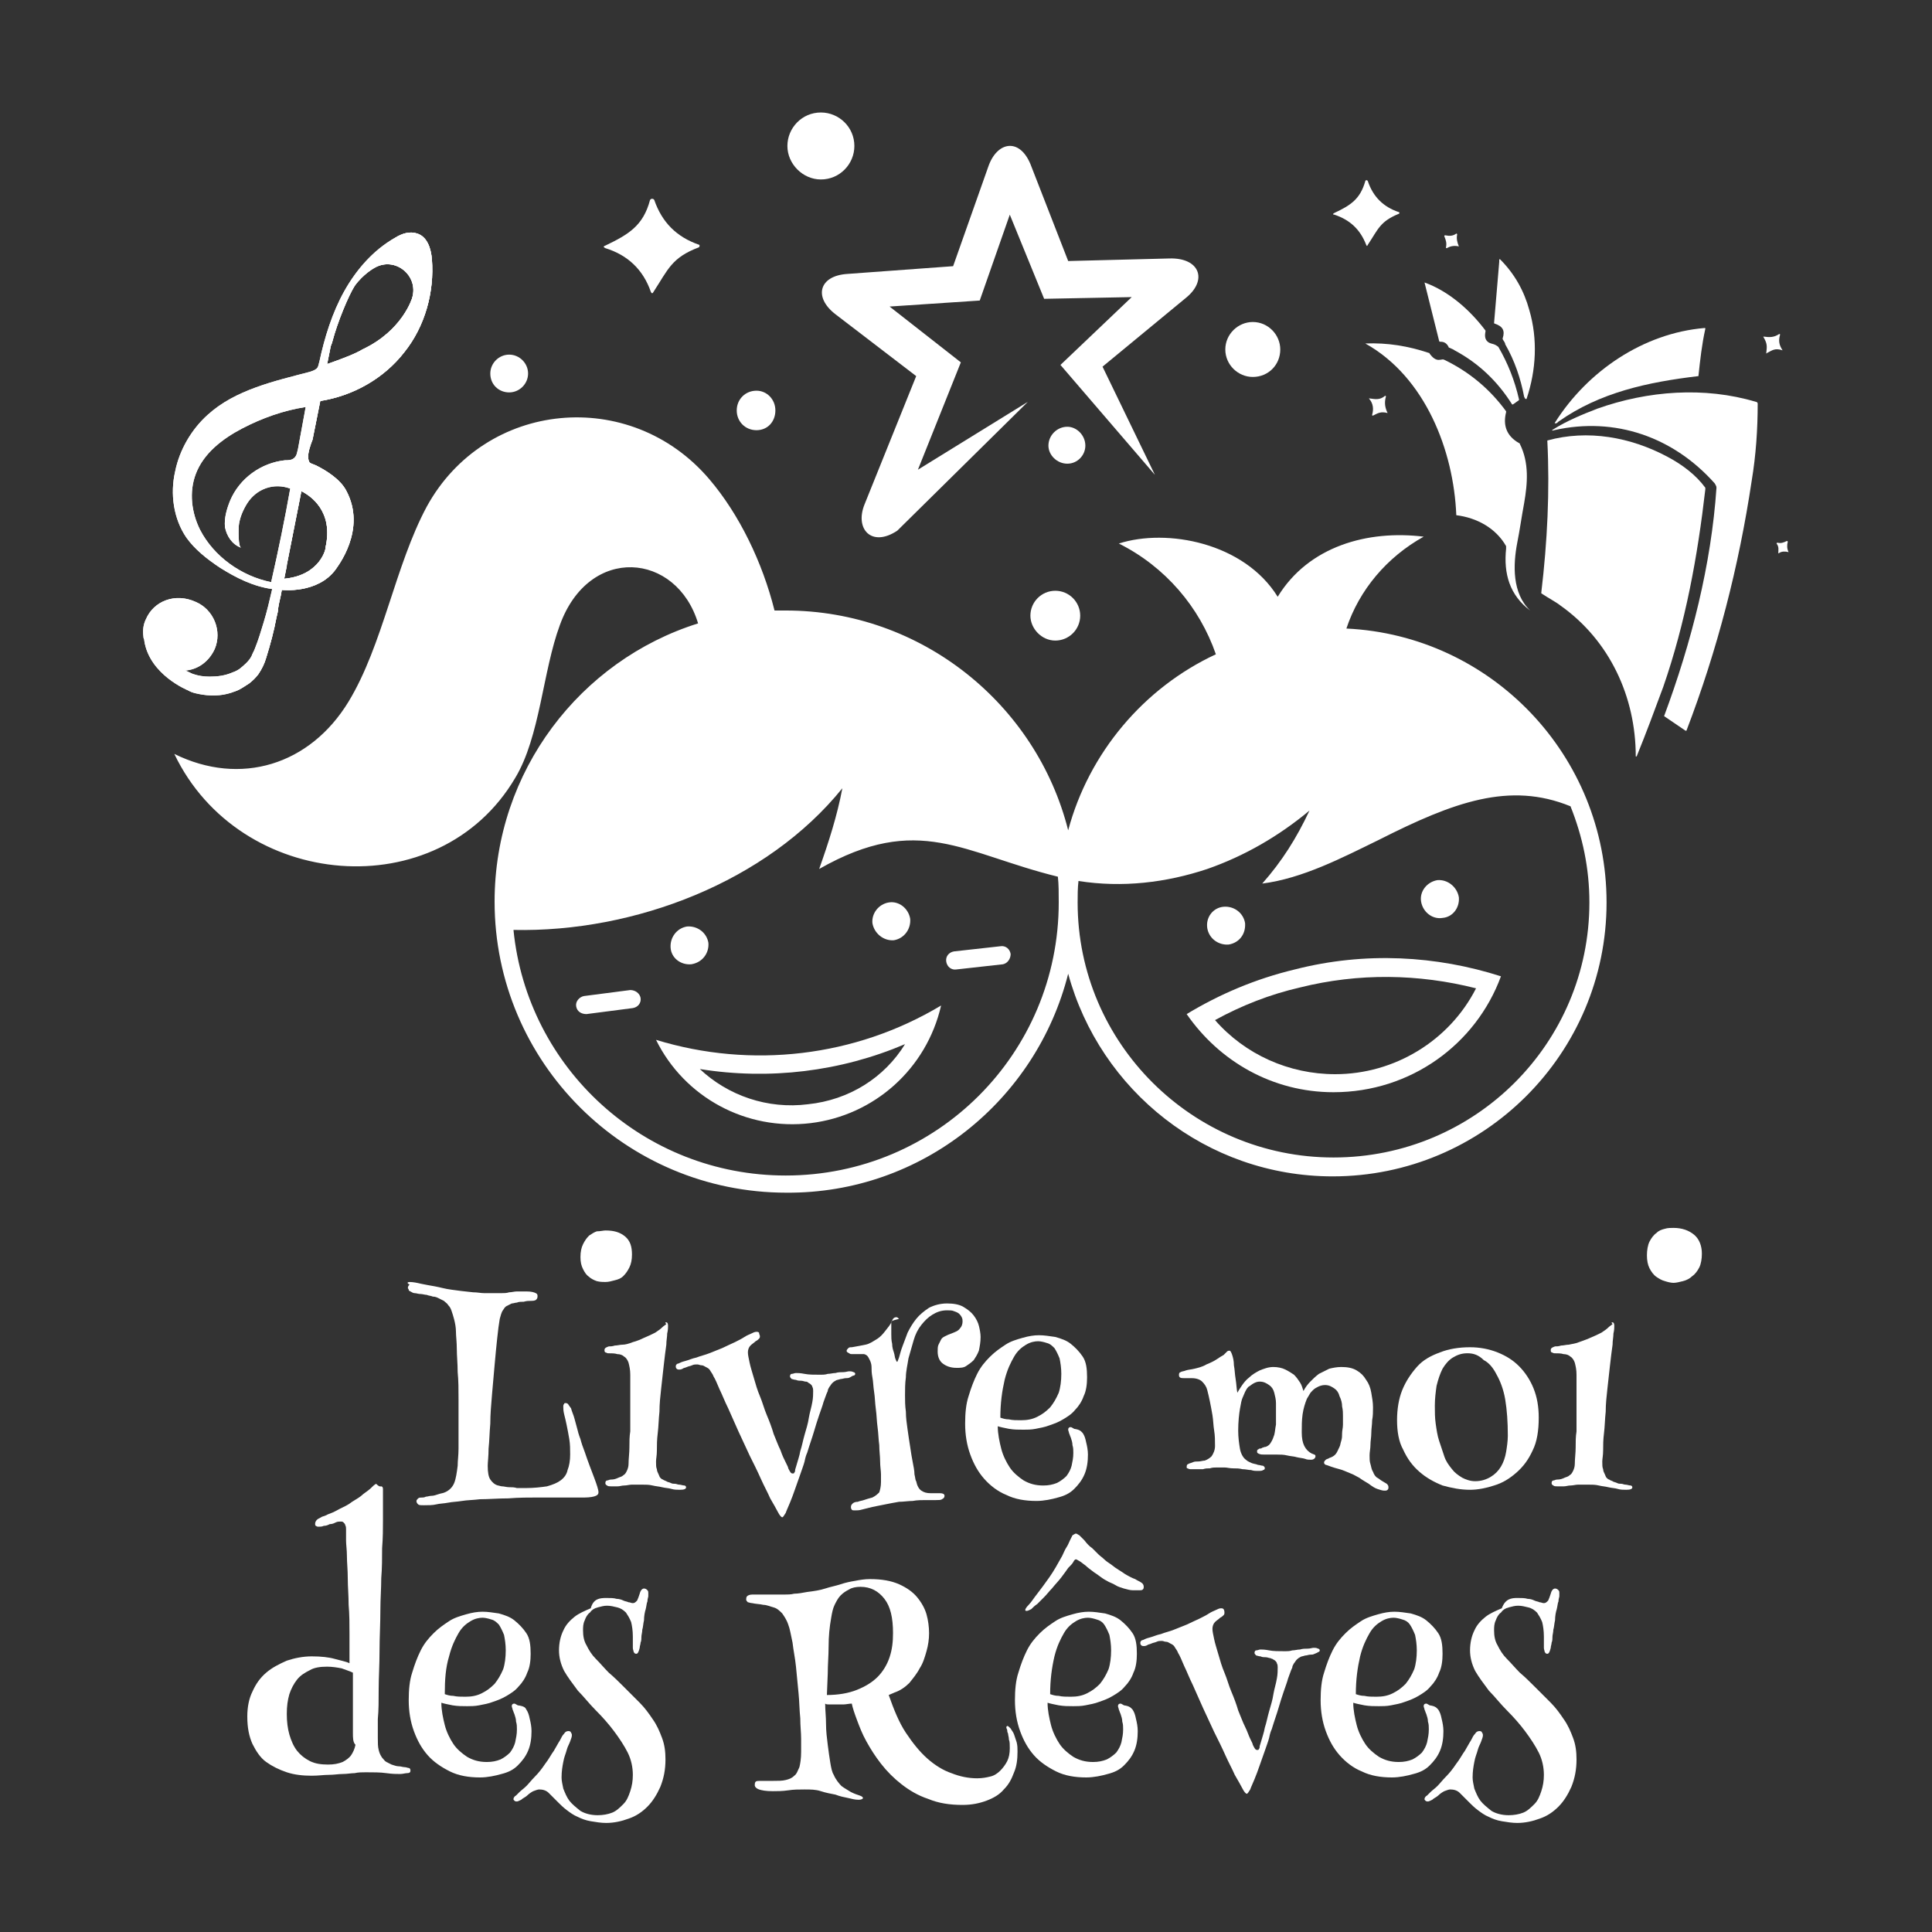 <?xml version="1.0" encoding="utf-8"?>
<!-- Generator: Adobe Illustrator 24.0.1, SVG Export Plug-In . SVG Version: 6.00 Build 0)  -->
<svg version="1.1" id="Calque_1" xmlns="http://www.w3.org/2000/svg" xmlns:xlink="http://www.w3.org/1999/xlink" x="0px" y="0px"
	 viewBox="0 0 225 225" style="enable-background:new 0 0 225 225;" xml:space="preserve">
<rect x="0" y="0" width="225" height="225" fill="#333333" stroke="none"/>
<style type="text/css">
	.st0{fill:#FFFFFF;}
	.st1{clip-path:url(#SVGID_2_);fill:#FFFFFF;}
	.st2{fill-rule:evenodd;clip-rule:evenodd;fill:#FFFFFF;}
</style>
<g>
	<g>
		<path class="st0" d="M33.1,67.4l0.3-1.5c0,0,0-0.1,0-0.1l1.7-8.6c1,0.5,3.8,2.3,2.8,6.6C38,63.7,37.4,67,33.1,67.4L33.1,67.4z
			 M23.3,61.7c-1-2-1.3-4.4-0.5-6.5c0.9-2.4,3.1-4.1,5.4-5.3c2.3-1.2,4.8-2.1,7.4-2.5c-0.3,1.6-0.6,3.3-0.9,4.9
			c-0.1,0.3-0.1,0.7-0.4,1c-0.3,0.3-0.7,0.3-1.1,0.3c-2.8,0.3-5.3,2.1-6.4,4.7c-0.4,1-0.7,2-0.6,3.1c0.2,1,0.8,2,1.9,2.4
			c-0.4-0.1-0.3-2.2-0.3-2.5c0.1-1,0.5-1.9,1-2.7c1.1-1.7,3.1-2.4,5-1.7c-0.6,3.4-1.4,7.3-2.2,10.8c0,0,0,0,0,0.1
			C28.1,67.1,24.9,64.8,23.3,61.7L23.3,61.7z M43.6,31.2c2.4-1.4,5.2,0.9,4.4,3.5c0,0-1.1,3.8-5.8,6c-0.8,0.5-2.4,1.1-4.1,1.7l0.4-2
			c0-0.1,0.2-0.5,0.2-0.6c0.6-2.3,1.9-5.4,2.6-6.5C42.3,31.9,43.6,31.2,43.6,31.2L43.6,31.2z M40.3,57.1c-0.7-1.3-2.3-2.3-3.5-2.9
			c-0.7-0.3-0.8-0.2-0.9-0.8c-0.1-0.6,0.3-1.7,0.5-2.2c0.3-1.5,0.6-3,0.9-4.5c3.8-0.6,7.4-2.6,9.8-5.7c2.4-3,3.5-7,3.2-10.8
			c-0.1-1.2-0.5-2.6-1.7-3c-0.9-0.3-1.8,0-2.6,0.5c-2.5,1.4-4.5,3.7-5.9,6.2c-1.4,2.5-2.3,5.4-2.9,8.2c-0.1,0.3-0.1,0.6-0.3,0.8
			c-0.2,0.2-0.5,0.3-0.8,0.4c-4.2,1.1-8.7,2.1-11.9,5c-1.9,1.7-3.3,4.1-3.8,6.6c-0.6,2.6-0.2,5.5,1.3,7.7c1,1.4,2.4,2.5,3.9,3.5
			c1.9,1.2,3.9,2.2,6.1,2.5c-0.3,1.3-0.6,2.6-1,3.9c-0.3,1-0.6,2-1,3c-0.1,0.3-0.3,0.6-0.4,0.9c-0.3,0.6-0.9,1.1-1.4,1.5
			c-0.3,0.2-0.5,0.3-0.8,0.4c-0.9,0.4-1.8,0.5-2.7,0.5c-0.7,0-1.3-0.1-1.9-0.3c-0.3-0.1-0.6-0.3-0.9-0.4c0,0,0,0-0.1,0
			c1.5-0.1,2.8-1,3.5-2.5c0.9-2.1-0.1-4.6-2.2-5.5C20.4,69,17.9,70,17,72.1c-0.3,0.6-0.4,1.3-0.3,2l0,0c0,0.1,0,0.2,0.1,0.4
			c0,0,0,0.1,0,0.1c0.6,4,5.1,5.8,5.1,5.8c0.5,0.3,1.1,0.4,1.7,0.5c1.3,0.2,2.6,0.1,3.8-0.4c0.6-0.2,1.1-0.6,1.6-0.9
			c0.4-0.3,0.8-0.7,1.1-1.1c0.4-0.6,0.7-1.2,0.9-1.9c0.5-1.6,0.9-3.1,1.2-4.7c0.1-0.4,0.2-0.8,0.2-1.1c0.1-0.7,0.3-1.3,0.4-2
			c0,0,0-0.1,0-0.1c0,0,4.2,0.5,6.3-2.4C39.2,66.1,42.8,61.7,40.3,57.1L40.3,57.1z"/>
		<g>
			<defs>
				<path id="SVGID_1_" d="M33.1,67.4l0.3-1.5c0,0,0-0.1,0-0.1l1.7-8.6c1,0.5,3.8,2.3,2.8,6.6C38,63.7,37.4,67,33.1,67.4L33.1,67.4z
					 M23.3,61.7c-1-2-1.3-4.4-0.5-6.5c0.9-2.4,3.1-4.1,5.4-5.3c2.3-1.2,4.8-2.1,7.4-2.5c-0.3,1.6-0.6,3.3-0.9,4.9
					c-0.1,0.3-0.1,0.7-0.4,1c-0.3,0.3-0.7,0.3-1.1,0.3c-2.8,0.3-5.3,2.1-6.4,4.7c-0.4,1-0.7,2-0.6,3.1c0.2,1,0.8,2,1.9,2.4
					c-0.4-0.1-0.3-2.2-0.3-2.5c0.1-1,0.5-1.9,1-2.7c1.1-1.7,3.1-2.4,5-1.7c-0.6,3.4-1.4,7.3-2.2,10.8c0,0,0,0,0,0.1
					C28.1,67.1,24.9,64.8,23.3,61.7L23.3,61.7z M43.6,31.2c2.4-1.4,5.2,0.9,4.4,3.5c0,0-1.1,3.8-5.8,6c-0.8,0.5-2.4,1.1-4.1,1.7
					l0.4-2c0-0.1,0.2-0.5,0.2-0.6c0.6-2.3,1.9-5.4,2.6-6.5C42.3,31.9,43.6,31.2,43.6,31.2L43.6,31.2z M40.3,57.1
					c-0.7-1.3-2.3-2.3-3.5-2.9c-0.7-0.3-0.8-0.2-0.9-0.8c-0.1-0.6,0.3-1.7,0.5-2.2c0.3-1.5,0.6-3,0.9-4.5c3.8-0.6,7.4-2.6,9.8-5.7
					c2.4-3,3.5-7,3.2-10.8c-0.1-1.2-0.5-2.6-1.7-3c-0.9-0.3-1.8,0-2.6,0.5c-2.5,1.4-4.5,3.7-5.9,6.2c-1.4,2.5-2.3,5.4-2.9,8.2
					c-0.1,0.3-0.1,0.6-0.3,0.8c-0.2,0.2-0.5,0.3-0.8,0.4c-4.2,1.1-8.7,2.1-11.9,5c-1.9,1.7-3.3,4.1-3.8,6.6
					c-0.6,2.6-0.2,5.5,1.3,7.7c1,1.4,2.4,2.5,3.9,3.5c1.9,1.2,3.9,2.2,6.1,2.5c-0.3,1.3-0.6,2.6-1,3.9c-0.3,1-0.6,2-1,3
					c-0.1,0.3-0.3,0.6-0.4,0.9c-0.3,0.6-0.9,1.1-1.4,1.5c-0.3,0.2-0.5,0.3-0.8,0.4c-0.9,0.4-1.8,0.5-2.7,0.5c-0.7,0-1.3-0.1-1.9-0.3
					c-0.3-0.1-0.6-0.3-0.9-0.4c0,0,0,0-0.1,0c1.5-0.1,2.8-1,3.5-2.5c0.9-2.1-0.1-4.6-2.2-5.5C20.4,69,17.9,70,17,72.1
					c-0.3,0.6-0.4,1.3-0.3,2l0,0c0,0.1,0,0.2,0.1,0.4c0,0,0,0.1,0,0.1c0.6,4,5.1,5.8,5.1,5.8c0.5,0.3,1.1,0.4,1.7,0.5
					c1.3,0.2,2.6,0.1,3.8-0.4c0.6-0.2,1.1-0.6,1.6-0.9c0.4-0.3,0.8-0.7,1.1-1.1c0.4-0.6,0.7-1.2,0.9-1.9c0.5-1.6,0.9-3.1,1.2-4.7
					c0.1-0.4,0.2-0.8,0.2-1.1c0.1-0.7,0.3-1.3,0.4-2c0,0,0-0.1,0-0.1c0,0,4.2,0.5,6.3-2.4C39.2,66.1,42.8,61.7,40.3,57.1L40.3,57.1z
					"/>
			</defs>
			<use xlink:href="#SVGID_1_"  style="overflow:visible;fill:#FFFFFF;"/>
			<clipPath id="SVGID_2_">
				<use xlink:href="#SVGID_1_"  style="overflow:visible;"/>
			</clipPath>
			<path class="st1" d="M33.1,67.4l0.3-1.5c0,0,0-0.1,0-0.1l1.7-8.6c1,0.5,3.8,2.3,2.8,6.6C38,63.7,37.4,67,33.1,67.4L33.1,67.4z
				 M43.6,31.2c2.4-1.4,5.2,0.9,4.4,3.5c0,0-1.1,3.8-5.8,6c-0.8,0.5-2.4,1.1-4.1,1.7l0.4-2c0-0.1,0.2-0.5,0.2-0.6
				c0.6-2.3,1.9-5.4,2.6-6.5C42.3,31.9,43.6,31.2,43.6,31.2L43.6,31.2z M40.3,57.1c-0.7-1.3-2.3-2.3-3.5-2.9
				c-0.7-0.3-0.8-0.2-0.9-0.8c-0.1-0.6,0.3-1.7,0.5-2.2c0.3-1.5,0.6-3,0.9-4.5c3.8-0.6,7.4-2.6,9.8-5.7c2.4-3,3.5-7,3.2-10.8
				c-0.1-1.2-0.5-2.6-1.7-3c-0.9-0.3-1.8,0-2.6,0.5c-2.5,1.4-5.8,6.9-6.9,9.6c-1.9,4.6-6.8,34.9-8.9,39.7c-1,2.3-3.9,4-2.7,3.5
				c0.6-0.2,1.1-0.6,1.6-0.9c0.4-0.3,0.8-0.7,1.1-1.1c0.4-0.6,0.7-1.2,0.9-1.9c0.5-1.6,0.9-3.1,1.2-4.7c0.1-0.4,0.2-0.8,0.2-1.1
				c0.1-0.7,0.3-1.3,0.4-2c0,0,0-0.1,0-0.1c0,0,4.2,0.5,6.3-2.4C39.2,66.1,42.8,61.7,40.3,57.1L40.3,57.1z"/>
		</g>
	</g>
	<path class="st2" d="M89.3,72.3c0.7,0,1.5-0.1,2.2-0.1c16,0,29.7,11.6,32.4,27.4l0.2,1.5l-1.5-0.4c-7.2-1.9-15.7-6-23.2-3l-1.8,0.7
		l0.5-1.9c0.7-2.5,1.2-5.2,1.2-7.9c-9,12.3-24.6,19-39.7,18.5l-0.9,0l0-2.1c0-14.8,9.9-27.7,24-31.7c-0.9-4.2-3.8-7.9-8.4-8.4
		c-4.9-0.5-8.5,3.1-10.1,7.5c-2,5.5-2.1,12.5-5.1,17.6c-7.4,12.4-25.4,12.6-34.6,2.2l-1.8-2l2.7,0.3c6.8,0.9,12.7-2.5,16.2-8.3
		c4.3-7,5.2-15.5,9.1-22.7c2.8-5.1,7.6-8.6,13.3-9.6c6.7-1.1,13.4,1.5,17.8,6.6C85.5,60.8,88.1,66.8,89.3,72.3L89.3,72.3z"/>
	<path class="st2" d="M143,76.8c-0.6-1.9-1.3-3.7-2.3-5.4c-1.3-2.2-3-4.2-4.9-5.9l-2.3-2l3.1,0.2c6.1,0.5,9.5,2.9,12.3,7.6
		c2.2-4.1,5.7-6.7,10.5-7.6l3-0.6l-2.1,2.2c-1.2,1.3-2.3,2.8-3.1,4.3c-0.8,1.5-1.4,3-1.7,4.5c11.4,0,21.8,6.4,27.2,16.5l1.1,2.1
		l-2.3-0.6c-7.4-2.1-14.8,1.4-21.2,4.6c-2.6,1.3-5.2,2.6-7.9,3.7l-3.1,1.2l2-2.8c1.4-1.9,2.8-4.8,3.3-7.6c-4.4,3.9-7.9,6.7-14.2,8.8
		c-4.7,1.6-9.6,2.1-14.5,1.3l-1-0.2l0.2-0.9C126.5,89.8,133.4,80.9,143,76.8L143,76.8z"/>
	<path class="st2" d="M160.6,97.8c8.7-4.4,15.2-6.8,22.3-3.9c1.4,3.5,2.2,7.2,2.2,11.2c0,16.4-13.3,29.7-29.8,29.7
		c-16.4,0-29.8-13.3-29.8-29.7c0-0.8,0-1.7,0.1-2.5c5.1,0.8,10.2,0.2,15-1.4c4.3-1.5,8.3-3.8,11.9-6.8c-1.5,3.2-3.2,5.9-5.5,8.5
		C151.7,102.3,156.3,99.9,160.6,97.8L160.6,97.8z M181.7,91.2c-6.9-1.9-13.5,0.5-22,4.7c-2.4,1.3-5,2.5-7.8,3.6
		c2.2-3.1,3.8-7.8,3.8-10.7c-5.3,4.8-8.7,7.9-15.8,10.4c-4.5,1.5-9.3,2-14,1.3c1.6-10.5,8.7-19.3,18.4-23.1
		c-0.6-2.3-1.5-4.5-2.6-6.5c-1.4-2.3-3.1-4.4-5.2-6.2c6.4,0.5,9.6,3.2,12.5,8.8c1.9-4.9,5.5-7.9,10.6-8.8c-1.3,1.4-2.4,2.9-3.2,4.5
		c-1,1.9-1.7,3.9-2.2,6h1.1C166.7,75.3,176.7,81.7,181.7,91.2L181.7,91.2z M91.6,73.2c15.8,0,28.9,11.5,31.4,26.6
		c-7.8-2-16-6-23.8-3c1-3.9,1.5-7.8,1.1-11.3c-8.2,13.2-24.1,21.2-40.5,20.6l0-1.1c0-14.9,10.3-27.5,24.2-30.9
		c-1.8-12.2-16.2-14-20.6-2c-2,5.4-2.3,12.7-5.1,17.4c-7,11.7-24.1,12.1-32.9,2c7.1,1,13.4-2.6,17.1-8.7c4.3-7.1,5.3-15.6,9.2-22.8
		c6.1-11.3,21.2-12.4,29.4-2.8c3.8,4.4,6.3,10.6,7.5,16.2C89.5,73.2,90.5,73.2,91.6,73.2L91.6,73.2z M124.4,113.4
		c3.7,13.6,16.1,23.6,30.8,23.6c17.6,0,31.9-14.3,31.9-31.9c0-17.1-13.4-31.1-30.3-31.9c1.5-4.5,4.7-8.3,9-10.7
		c-6.5-0.8-13.4,1.1-17,7c-3.9-6.3-12.9-8-18.5-6.2c5.4,2.7,9.4,7.4,11.3,12.9c-8.4,3.9-14.8,11.5-17.2,20.5
		c-3.7-14.7-17.1-25.6-32.9-25.6c-0.5,0-0.9,0-1.3,0c-1.4-5.6-4.1-11.2-7.6-15.3C73.4,45,56.5,46.6,49.7,59
		c-3.7,6.9-5.1,16.1-9.1,22.7c-4.5,7.4-12.6,9.9-20.3,6.1c7.6,15.9,30.8,17.9,39.7,2.8c2.9-4.8,3.2-12.4,5.2-17.8
		c3.4-9.4,13.6-8.5,16.1-0.2C67.6,76.9,57.6,89.8,57.6,105c0,18.7,15.2,33.9,34,33.9C107.4,139,120.7,128.1,124.4,113.4L124.4,113.4
		z M123.2,102.1c0.1,0.9,0.1,1.9,0.1,3c0,17.6-14.2,31.8-31.8,31.8c-16.5,0-30.1-12.5-31.7-28.6c14.1,0.3,29.5-5.6,38.3-16.5
		c-0.6,3.2-1.6,6.3-2.7,9.4C107,94.6,112.2,99.4,123.2,102.1L123.2,102.1z"/>
	<path class="st2" d="M68,116l5.4-0.7c0.6,0,1.1,0.4,1.2,0.9l0,0c0.1,0.6-0.3,1.1-0.9,1.2l-5.4,0.7c-0.6,0-1.1-0.3-1.2-0.9l0,0
		C67,116.6,67.5,116.1,68,116L68,116z M111.1,110.8l5.4-0.6c0.6-0.1,1.1,0.3,1.2,0.9l0,0c0,0.6-0.4,1.1-0.9,1.2l-5.4,0.6
		c-0.6,0.1-1.1-0.3-1.2-0.9l0,0C110.1,111.4,110.5,110.9,111.1,110.8L111.1,110.8z"/>
	<path class="st2" d="M80,107.9c1.2-0.1,2.3,0.7,2.5,1.9c0.1,1.2-0.7,2.3-2,2.5c-1.2,0.1-2.3-0.7-2.4-1.9
		C78,109.2,78.8,108.1,80,107.9L80,107.9z"/>
	<path class="st2" d="M103.5,105.1c1.2-0.2,2.3,0.7,2.5,1.9c0.1,1.2-0.7,2.3-1.9,2.5c-1.2,0.1-2.3-0.8-2.5-2
		C101.5,106.4,102.3,105.3,103.5,105.1L103.5,105.1z"/>
	<path class="st2" d="M81.5,124.5c8.1,1.3,16.4,0.3,23.9-2.9c-2.4,3.9-6.5,6.5-11.3,7C89.4,129.2,84.8,127.6,81.5,124.5L81.5,124.5z
		 M94.4,130.8c7.4-0.9,13.5-6.3,15.2-13.7c-10,6-22.1,7.4-33.2,4C79.7,127.8,86.9,131.7,94.4,130.8L94.4,130.8z"/>
	<path class="st2" d="M142.5,105.6c1.2-0.1,2.3,0.7,2.5,1.9c0.1,1.3-0.7,2.3-1.9,2.5c-1.2,0.1-2.3-0.7-2.5-1.9
		C140.4,106.8,141.3,105.7,142.5,105.6L142.5,105.6z"/>
	<path class="st2" d="M167.4,102.5c1.2-0.1,2.3,0.8,2.5,2c0.1,1.2-0.7,2.3-1.9,2.4c-1.2,0.2-2.3-0.7-2.5-1.9
		C165.3,103.8,166.2,102.7,167.4,102.5L167.4,102.5z"/>
	<path class="st2" d="M171.9,115.1c-3.1,6.1-9.5,10-16.4,10c-5.4,0-10.5-2.3-14-6.3c3.1-1.7,6.4-3,9.9-3.8
		C158.2,113.3,165.2,113.4,171.9,115.1L171.9,115.1z M174.8,113.7c-7.5-2.4-15.8-2.9-24-0.8c-4.6,1.1-8.8,2.9-12.6,5.2
		c3.8,5.5,10,9.1,17.1,9.1C164.3,127.2,171.9,121.6,174.8,113.7L174.8,113.7z"/>
	<path class="st2" d="M122.9,74.6c1.6,0,2.9-1.3,2.9-2.9c0-1.6-1.3-2.9-2.9-2.9c-1.6,0-2.9,1.3-2.9,2.9
		C120,73.2,121.3,74.6,122.9,74.6L122.9,74.6z"/>
	<path class="st2" d="M119.7,46.8l-12.8,7.9l5-12.5l-8.3-6.5l10.5-0.7l3.5-10l4,9.8l10.2-0.2l-8.3,7.9l11,12.8l-6.1-12.6l9.7-8
		c2.6-2.1,1.6-4.7-1.9-4.6l-11.8,0.3L120,19.1c-1.3-3.1-3.9-2.6-4.9,0.3l-4.1,11.6l-12.3,0.9c-3.3,0.2-4,2.7-1.4,4.7l9.4,7.2
		l-6,14.9c-1.2,2.9,0.8,5.1,3.8,3.1L119.7,46.8z"/>
	<path class="st2" d="M59.3,45.7c1.2,0,2.2-1,2.2-2.2c0-1.2-1-2.2-2.2-2.2c-1.2,0-2.2,1-2.2,2.2C57.1,44.8,58.1,45.7,59.3,45.7
		L59.3,45.7z"/>
	<path class="st2" d="M88.1,50.1c1.3,0,2.2-1,2.2-2.3c0-1.3-1-2.3-2.2-2.3c-1.3,0-2.3,1-2.3,2.3C85.8,49.1,86.8,50.1,88.1,50.1
		L88.1,50.1z"/>
	<path class="st2" d="M124.3,54c1.2,0,2.1-1,2.1-2.1c0-1.2-1-2.2-2.1-2.2c-1.2,0-2.2,1-2.2,2.2C122.1,53,123.1,54,124.3,54L124.3,54
		z"/>
	<path class="st2" d="M145.9,43.9c1.8,0,3.2-1.4,3.2-3.2c0-1.7-1.4-3.2-3.2-3.2c-1.7,0-3.2,1.4-3.2,3.2
		C142.7,42.5,144.2,43.9,145.9,43.9L145.9,43.9z"/>
	<path class="st2" d="M95.6,20.9c2.2,0,3.9-1.8,3.9-3.9c0-2.2-1.8-3.9-3.9-3.9c-2.2,0-3.9,1.8-3.9,3.9
		C91.7,19.1,93.5,20.9,95.6,20.9L95.6,20.9z"/>
	<path class="st2" d="M176.6,41.1C176.6,41.2,176.6,41.2,176.6,41.1l0.8,0.8c0,0,0,0,0.1,0l0.8-0.8c0,0,0,0,0-0.1l-0.8-0.8
		c0,0,0,0-0.1,0L176.6,41.1L176.6,41.1L176.6,41.1z"/>
	<g>
		<path class="st2" d="M207.6,40.8c-0.4-0.6-0.5-1.1-0.3-1.8c0-0.1,0-0.1-0.1-0.1c-0.6,0.4-1.1,0.4-1.8,0.3c0,0-0.1,0,0,0.1
			c0.4,0.7,0.4,1,0.3,1.8c0,0.1,0,0.1,0.1,0C206.4,40.8,206.7,40.5,207.6,40.8C207.6,40.9,207.6,40.8,207.6,40.8L207.6,40.8
			L207.6,40.8z"/>
		<path class="st2" d="M197.8,43.8C197.8,43.8,197.9,43.8,197.8,43.8c0.2-1.9,0.4-3.7,0.8-5.5c0-0.1,0-0.1-0.1-0.1
			c-7.1,0.6-13.6,5-17.4,11c-0.1,0.1,0,0.1,0.1,0.1c0.1,0,0.2-0.1,0.3-0.2C186.3,45.7,191.9,44.5,197.8,43.8L197.8,43.8L197.8,43.8z
			"/>
		<path class="st2" d="M193.8,83.4l2.5,1.7c0,0,0.1,0,0.1,0c3.6-9.4,6.1-19.1,7.6-29.1c0.5-3,0.7-6,0.7-9c0-0.1-0.1-0.2-0.2-0.2
			c-6-1.8-12.6-1.3-18.5,0.8c-1.8,0.7-3.5,1.4-5.1,2.4c-0.2,0.1-0.2,0.2,0.1,0.1c7.1-1.6,13.9,0.8,18.7,6.2c0.1,0.2,0.2,0.3,0.2,0.5
			C199.3,65.7,197,74.8,193.8,83.4C193.8,83.3,193.8,83.3,193.8,83.4L193.8,83.4L193.8,83.4z"/>
		<path class="st2" d="M177.6,46.4c0.1,0.1,0.2,0.1,0.2,0c1.1-3.3,1.3-6.9,0.3-10.3c-0.6-2.2-1.7-4.2-3.4-5.9c0,0-0.1,0-0.1,0
			c0,0.1,0,0.2,0,0.3c-0.2,2.3-0.4,4.7-0.6,7.1c0,0,0,0.1,0.1,0.1c0.9,0.3,1.2,0.8,0.9,1.7c0,0,0,0.1,0,0.1c0.1,0.2,0.3,0.4,0.3,0.6
			c1.1,1.9,1.8,4,2.2,6.1C177.6,46.4,177.6,46.4,177.6,46.4L177.6,46.4L177.6,46.4z"/>
		<path class="st2" d="M169.9,28.7C170,28.7,170,28.7,169.9,28.7c-0.2-0.5-0.3-0.9-0.2-1.4c0-0.1-0.1-0.1-0.1-0.1
			c-0.4,0.3-0.8,0.3-1.3,0.2c0,0-0.1,0-0.1,0.1c0.2,0.5,0.3,0.8,0.2,1.3c0,0.1,0,0.1,0.1,0.1C169,28.6,169.5,28.6,169.9,28.7
			L169.9,28.7L169.9,28.7z"/>
		<path class="st2" d="M208.3,64.3C208.3,64.3,208.3,64.2,208.3,64.3c-0.2-0.4-0.2-0.8-0.1-1.2c0,0,0-0.1-0.1-0.1
			c-0.4,0.2-0.7,0.3-1.1,0.2c0,0-0.1,0-0.1,0.1c0.3,0.4,0.2,0.7,0.2,1.1c0,0,0,0.1,0.1,0C207.5,64.2,207.9,64.2,208.3,64.3
			L208.3,64.3L208.3,64.3z"/>
		<path class="st2" d="M181.7,70.5c5.8,4.1,8.8,10.7,8.8,17.6c0,0,0.1,0,0.1,0c1.1-2.7,2.1-5.4,3.1-8.1c2.6-7.5,4-15.2,4.9-23
			c0-0.1,0-0.1,0-0.2c-1.1-1.5-2.7-2.7-4.4-3.6c-4.3-2.3-9.3-3.2-14-1.9c0,0,0,0,0,0c0.3,5.9,0,11.8-0.7,17.7c0,0,0,0.1,0,0.1
			C180.4,69.7,181.2,70.1,181.7,70.5L181.7,70.5L181.7,70.5z"/>
		<path class="st2" d="M173.4,39.9c-0.5-0.3-0.5-0.8-0.4-1.3c0,0,0-0.1,0-0.1c-1.8-2.4-4.3-4.6-7.1-5.6c0,0-0.1,0,0,0l1.7,6.8
			c0,0.1,0.1,0.1,0.2,0.1c0.4,0,0.7,0.2,0.9,0.6c0,0,0,0.1,0.1,0.1c0.2,0.1,0.5,0.2,0.6,0.3c2.8,1.5,5,3.6,6.7,6.3c0,0,0,0,0.1,0
			l0.7-0.5c0,0,0-0.1,0-0.1c-0.5-2.2-1.3-4.2-2.4-6.1C174,40,173.8,40.1,173.4,39.9L173.4,39.9L173.4,39.9z"/>
		<path class="st2" d="M169.6,60c2.4,0.3,4.6,1.5,5.8,3.6c0,0,0,0.1,0,0.1c0,0.1,0,0.1,0,0.2c-0.3,2.9,0.4,5.4,2.8,7.2c0,0,0,0,0,0
			c0,0,0,0,0,0c-2.1-2-2-5.3-1.5-7.9c0.3-1.5,0.5-3,0.8-4.6c0.4-2.3,0.6-4.7-0.5-6.9c0,0,0-0.1-0.1-0.1c-1.4-0.8-1.9-2-1.5-3.6
			c0,0,0-0.1,0-0.1c-1.9-2.6-4.3-4.6-7.2-6c-0.2-0.1-0.3,0-0.5,0c-0.5,0.1-0.9-0.3-1.2-0.7c0,0,0-0.1-0.1-0.1
			c-2.4-0.8-4.8-1.2-7.4-1.1c0,0,0,0,0,0C166,43.9,169.3,52.5,169.6,60C169.5,59.9,169.6,60,169.6,60L169.6,60L169.6,60z"/>
		<path class="st2" d="M161.6,48.1C161.6,48.1,161.7,48.1,161.6,48.1c-0.3-0.6-0.4-1.2-0.2-1.9c0-0.1,0-0.1-0.1-0.1
			c-0.6,0.5-1.1,0.4-1.8,0.3c-0.1,0-0.1,0,0,0.1c0.4,0.5,0.5,1.1,0.3,1.8c0,0.1,0,0.1,0.1,0.1C160.5,48.1,160.8,47.9,161.6,48.1
			L161.6,48.1L161.6,48.1z"/>
	</g>
	<path class="st2" d="M81.4,28.8c0.1-0.1,0.1-0.3,0-0.3c-2.6-0.9-4.3-2.6-5.2-5.2c-0.1-0.2-0.4-0.2-0.5,0c-0.8,3-2.5,4-5.2,5.3
		c-0.3,0.1-0.2,0.2,0,0.3c2.6,0.8,4.4,2.5,5.3,5.1c0.1,0.2,0.2,0.2,0.3,0C77.8,31.4,78.2,30,81.4,28.8L81.4,28.8L81.4,28.8z"/>
	<path class="st2" d="M162.9,24.9c0.1,0,0.1-0.2,0-0.2c-1.8-0.6-3-1.8-3.6-3.6c-0.1-0.2-0.3-0.1-0.3,0c-0.6,2.1-1.7,2.8-3.6,3.7
		c-0.2,0.1-0.2,0.2,0,0.2c1.8,0.6,3,1.7,3.7,3.5c0.1,0.2,0.1,0.2,0.2,0C160.5,26.7,160.7,25.8,162.9,24.9L162.9,24.9L162.9,24.9z"/>
	<path class="st0" d="M47.7,149.3c0.4,0,0.9,0.1,1.3,0.2c0.5,0.1,1,0.2,1.6,0.3c0.6,0.1,1.2,0.3,2,0.4c0.7,0.1,1.5,0.2,2.5,0.3
		c0.5,0,0.9,0.1,1.3,0.1c0.4,0,0.7,0,1,0c0.3,0,0.7,0,1,0c0.3,0,0.6,0,0.9-0.1c0.3,0,0.6-0.1,0.9-0.1c0.3,0,0.7,0,1.1,0
		c0.6,0,0.9,0.1,1.1,0.2c0.2,0.1,0.2,0.2,0.2,0.4c0,0.2-0.1,0.3-0.2,0.4c-0.2,0.1-0.4,0.1-0.6,0.1c-0.2,0-0.5,0-0.8,0.1
		c-0.3,0-0.6,0-0.8,0.1c-0.2,0-0.4,0.1-0.6,0.1c-0.2,0.1-0.4,0.2-0.6,0.3c-0.2,0.1-0.3,0.3-0.5,0.6c-0.1,0.2-0.2,0.5-0.3,0.9
		c-0.1,0.6-0.2,1.3-0.3,2.3c-0.1,0.9-0.2,2-0.3,3.1c-0.1,1.1-0.2,2.3-0.3,3.4c-0.1,1.2-0.2,2.3-0.2,3.4c-0.1,1.1-0.1,2-0.2,2.9
		c0,0.9-0.1,1.6-0.1,2c0,0.8,0.1,1.3,0.3,1.6c0.2,0.3,0.5,0.6,0.9,0.7c0.1,0,0.3,0.1,0.5,0.1c0.2,0,0.5,0.1,0.8,0.1
		c0.3,0,0.6,0,0.9,0.1c0.3,0,0.7,0,1,0c1,0,1.8-0.1,2.5-0.2c0.7-0.2,1.2-0.4,1.6-0.7c0.4-0.3,0.7-0.7,0.8-1.2
		c0.2-0.5,0.3-1.1,0.3-1.8c0-0.6,0-1.2-0.1-1.8c-0.1-0.6-0.2-1.1-0.3-1.6c-0.1-0.5-0.2-0.9-0.3-1.3c-0.1-0.4-0.1-0.7-0.1-0.9
		c0-0.1,0-0.2,0.1-0.3c0-0.1,0.1-0.1,0.2-0.1c0.1,0,0.3,0.1,0.3,0.2c0.1,0.1,0.2,0.3,0.3,0.4c0.1,0.4,0.3,0.8,0.4,1.2
		c0.1,0.4,0.2,0.7,0.3,1.1c0.1,0.4,0.2,0.8,0.4,1.3c0.1,0.4,0.3,1,0.5,1.5c0.4,1.2,0.8,2.2,1.1,3c0.3,0.8,0.5,1.4,0.5,1.7
		c0,0.2-0.1,0.3-0.3,0.4c-0.2,0.1-0.7,0.2-1.3,0.2c-0.6,0-1.3,0-2.3,0s-2,0-3.1,0c-1.1,0-2.3,0-3.5,0.1c-1.2,0-2.3,0.1-3.3,0.1
		c-0.8,0.1-1.5,0.1-2.1,0.2c-0.6,0.1-1.1,0.1-1.6,0.2c-0.5,0.1-1,0.1-1.4,0.2c-0.4,0.1-0.9,0.1-1.4,0.1c-0.4,0-0.6,0-0.7-0.1
		c-0.1-0.1-0.2-0.2-0.2-0.4c0-0.1,0.1-0.2,0.2-0.3c0.1-0.1,0.3-0.1,0.5-0.1c0.1,0,0.2,0,0.4-0.1c0.2,0,0.4-0.1,0.7-0.1
		c0.2,0,0.5-0.1,0.8-0.2c0.3-0.1,0.5-0.1,0.7-0.2c0.5-0.2,0.9-0.6,1.1-1.1c0.2-0.5,0.3-1.2,0.4-2c0-0.6,0.1-1.2,0.1-2
		c0-0.8,0-1.7,0-2.6c0-1,0-2.1,0-3.2c0-1.1,0-2.1-0.1-3.1c0-1-0.1-1.9-0.1-2.7c0-0.8-0.1-1.5-0.1-2c0-0.5-0.1-1-0.2-1.4
		c-0.1-0.4-0.2-0.7-0.3-1c-0.1-0.3-0.2-0.5-0.4-0.7c-0.1-0.2-0.3-0.3-0.5-0.5c-0.2-0.1-0.4-0.2-0.6-0.3c-0.2-0.1-0.4-0.2-0.7-0.2
		c-0.2-0.1-0.5-0.1-0.7-0.2c-0.2,0-0.5-0.1-0.7-0.1c-0.3,0-0.5-0.1-0.7-0.1c-0.2,0-0.3-0.1-0.5-0.2s-0.2-0.1-0.2-0.2
		c0-0.1-0.1-0.1-0.1-0.2c0-0.2,0.1-0.3,0.2-0.4C47.3,149.4,47.5,149.3,47.7,149.3z"/>
	<path class="st0" d="M77.6,154c0.1,0,0.2,0.1,0.2,0.4c0,0.2,0,0.5-0.1,0.9c0,0.4-0.1,0.8-0.1,1.3c-0.1,0.7-0.2,1.5-0.3,2.4
		c-0.1,0.9-0.2,1.8-0.3,2.7c-0.1,0.9-0.2,1.8-0.2,2.7c-0.1,0.9-0.1,1.7-0.2,2.5c-0.1,0.8-0.1,1.4-0.1,2c0,0.6-0.1,1-0.1,1.3
		c0,0.4,0,0.7,0.1,0.9c0,0.2,0.1,0.4,0.2,0.6c0.1,0.2,0.1,0.3,0.2,0.4c0.1,0.1,0.2,0.2,0.3,0.2c0.1,0.1,0.2,0.1,0.4,0.2
		c0.1,0.1,0.3,0.1,0.5,0.2c0.2,0.1,0.3,0.1,0.5,0.1c0.2,0,0.3,0.1,0.5,0.1c0.2,0,0.4,0.1,0.6,0.1c0.1,0,0.2,0.1,0.2,0.2
		c0,0.2-0.2,0.3-0.7,0.3c-0.3,0-0.7,0-1-0.1c-0.3-0.1-0.7-0.1-1.1-0.2s-0.7-0.1-1.1-0.2c-0.4-0.1-0.8-0.1-1.3-0.1
		c-0.4,0-0.8,0-1.1,0c-0.3,0-0.6,0.1-0.9,0.1c-0.3,0-0.5,0.1-0.8,0.1c-0.2,0-0.5,0-0.7,0c-0.2,0-0.4,0-0.5-0.1
		c-0.2-0.1-0.2-0.2-0.2-0.3c0-0.2,0.1-0.3,0.3-0.3c0.2-0.1,0.4-0.1,0.5-0.1c0.2,0,0.5-0.1,0.7-0.2c0.2-0.1,0.4-0.1,0.6-0.3
		c0.2-0.1,0.3-0.3,0.4-0.5c0.1-0.2,0.2-0.5,0.2-0.8c0-0.6,0.1-1.3,0.1-1.9c0-0.7,0-1.3,0.1-1.9c0-0.6,0-1.3,0-1.9s0-1.2,0-1.7
		c0-0.6,0-1.2,0-1.7c0-0.5,0-1,0-1.3c0-0.6-0.1-1-0.2-1.4c-0.1-0.3-0.3-0.6-0.5-0.7c-0.2-0.2-0.5-0.3-0.8-0.3
		c-0.3-0.1-0.7-0.1-1.1-0.1c-0.1,0-0.2-0.1-0.3-0.1c-0.1-0.1-0.1-0.1-0.1-0.3c0-0.2,0.2-0.3,0.5-0.4c0.2,0,0.4,0,0.7-0.1
		c0.3,0,0.6-0.1,0.9-0.1s0.7-0.1,1.2-0.3c0.4-0.1,0.9-0.3,1.3-0.5c0.5-0.2,0.9-0.4,1.3-0.6c0.3-0.2,0.6-0.4,0.8-0.6
		c0.2-0.2,0.4-0.3,0.5-0.4C77.4,154,77.5,154,77.6,154z"/>
	<path class="st0" d="M88.5,155.6c0,0.1,0,0.2-0.1,0.3c-0.1,0.1-0.2,0.2-0.4,0.3c-0.2,0.2-0.4,0.3-0.6,0.5c-0.2,0.2-0.3,0.5-0.3,0.8
		c0,0.3,0.1,0.7,0.2,1.2s0.3,1.1,0.5,1.8c0.2,0.7,0.4,1.4,0.7,2.1c0.3,0.7,0.5,1.5,0.8,2.2c0.3,0.7,0.6,1.5,0.8,2.2
		c0.3,0.7,0.5,1.3,0.8,1.9c0.2,0.6,0.4,1,0.6,1.4c0.2,0.4,0.3,0.6,0.3,0.7c0.2,0.4,0.3,0.6,0.5,0.6c0.1,0,0.2,0,0.2-0.1
		c0.1-0.1,0.1-0.2,0.1-0.3c0-0.1,0.1-0.3,0.2-0.7c0.1-0.4,0.3-0.9,0.4-1.5c0.2-0.6,0.3-1.2,0.5-1.9c0.2-0.7,0.4-1.3,0.5-2
		c0.1-0.6,0.3-1.2,0.4-1.8c0.1-0.5,0.1-1,0.1-1.3c0-0.2,0-0.3-0.1-0.5c0-0.1-0.1-0.2-0.2-0.3c-0.1-0.1-0.2-0.1-0.3-0.2
		s-0.2-0.1-0.3-0.1c-0.1,0-0.3-0.1-0.5-0.1s-0.4,0-0.6-0.1c-0.2,0-0.4-0.1-0.5-0.1c-0.1-0.1-0.2-0.2-0.2-0.3c0-0.2,0.1-0.3,0.2-0.3
		c0.2,0,0.3-0.1,0.5-0.1c0.2,0,0.5,0,1,0.1s1.1,0.1,1.9,0.1c0.2,0,0.5,0,0.8-0.1c0.3,0,0.6-0.1,0.9-0.1c0.3-0.1,0.6-0.1,0.9-0.1
		c0.3,0,0.5-0.1,0.7-0.1c0.2,0,0.3,0,0.5,0.1c0.1,0,0.2,0.1,0.2,0.2c0,0.1-0.1,0.2-0.2,0.2s-0.2,0.1-0.4,0.2
		c-0.2,0.1-0.3,0.1-0.5,0.1c-0.2,0-0.4,0.1-0.6,0.1c-0.3,0.1-0.5,0.1-0.6,0.2c-0.2,0.1-0.3,0.2-0.4,0.3c-0.1,0.1-0.2,0.3-0.3,0.4
		c-0.1,0.2-0.2,0.3-0.2,0.5c-0.2,0.4-0.3,0.8-0.5,1.3c-0.1,0.4-0.3,0.9-0.5,1.5c-0.2,0.6-0.4,1.2-0.6,1.9c-0.2,0.7-0.5,1.5-0.8,2.5
		c-0.1,0.2-0.2,0.5-0.3,1c-0.1,0.4-0.3,0.9-0.5,1.5c-0.2,0.6-0.4,1.1-0.6,1.7c-0.2,0.6-0.4,1.1-0.6,1.6c-0.2,0.5-0.4,0.9-0.5,1.2
		c-0.2,0.3-0.3,0.5-0.4,0.5c-0.1,0-0.3-0.2-0.5-0.6c-0.2-0.4-0.5-0.9-0.9-1.6c-0.3-0.7-0.7-1.4-1.1-2.3c-0.4-0.9-0.8-1.7-1.3-2.7
		c-0.4-0.9-0.9-1.9-1.3-2.8s-0.8-1.8-1.2-2.7c-0.4-0.8-0.7-1.6-1-2.2c-0.3-0.7-0.5-1.2-0.7-1.5c-0.1-0.3-0.3-0.5-0.4-0.7
		c-0.1-0.2-0.3-0.3-0.5-0.4c-0.2-0.1-0.3-0.2-0.5-0.2c-0.2,0-0.3-0.1-0.5-0.1c-0.2,0-0.4,0-0.6,0.1c-0.2,0.1-0.4,0.1-0.6,0.2
		c-0.2,0.1-0.4,0.1-0.5,0.2c-0.2,0.1-0.3,0.1-0.4,0.1c-0.1,0-0.2,0-0.3-0.1c-0.1-0.1-0.1-0.2-0.1-0.3c0-0.1,0.1-0.3,0.3-0.3
		c0.2-0.1,0.4-0.2,0.8-0.3c0.4-0.1,0.8-0.3,1.3-0.4c0.5-0.2,1-0.3,1.5-0.5c0.5-0.2,1-0.4,1.5-0.6c0.6-0.3,1.1-0.5,1.5-0.7
		c0.4-0.2,0.8-0.4,1.1-0.6c0.3-0.2,0.6-0.3,0.8-0.4c0.2-0.1,0.4-0.2,0.6-0.2c0.1,0,0.2,0,0.3,0.1C88.4,155.4,88.5,155.5,88.5,155.6z
		"/>
	<path class="st0" d="M103.8,154c0,0.1,0,0.3,0,0.6c0,0.2,0,0.5,0,0.8c0,0.3,0,0.7,0.1,1.1c0,0.4,0.1,0.7,0.2,1
		c0.1,0.3,0.1,0.6,0.2,0.8c0.1,0.2,0.1,0.3,0.2,0.3c0,0,0.1-0.2,0.2-0.5c0.1-0.3,0.2-0.8,0.4-1.3c0.2-0.5,0.4-1.1,0.6-1.6
		c0.3-0.6,0.6-1.1,1-1.6c0.4-0.5,0.9-0.9,1.5-1.3c0.6-0.3,1.3-0.5,2.1-0.5c0.7,0,1.4,0.1,1.9,0.4c0.5,0.3,0.9,0.6,1.2,1
		c0.3,0.4,0.5,0.8,0.6,1.2c0.1,0.4,0.2,0.9,0.2,1.3c0,0.6-0.1,1.1-0.2,1.6c-0.2,0.5-0.4,0.8-0.6,1.1c-0.3,0.3-0.6,0.5-0.9,0.7
		c-0.3,0.2-0.7,0.2-1.1,0.2c-0.7,0-1.2-0.2-1.6-0.5c-0.4-0.3-0.6-0.8-0.6-1.4c0-0.3,0-0.6,0.1-0.8c0.1-0.2,0.2-0.4,0.3-0.6
		c0.1-0.2,0.3-0.3,0.5-0.4s0.4-0.2,0.7-0.3c0.5-0.2,0.8-0.3,1-0.6c0.2-0.2,0.3-0.5,0.3-0.8c0-0.2,0-0.3-0.1-0.5
		c-0.1-0.2-0.2-0.3-0.3-0.4c-0.1-0.1-0.3-0.2-0.6-0.3c-0.2-0.1-0.5-0.1-0.8-0.1c-0.7,0-1.2,0.2-1.7,0.5s-0.9,0.7-1.3,1.2
		c-0.4,0.5-0.7,1.1-0.9,1.8c-0.2,0.7-0.4,1.4-0.6,2.1c-0.1,0.7-0.3,1.5-0.3,2.2c-0.1,0.7-0.1,1.4-0.1,2.1c0,0.6,0,1.2,0.1,1.9
		c0,0.7,0.1,1.4,0.2,2.1c0.1,0.7,0.2,1.4,0.3,2c0.1,0.7,0.2,1.3,0.3,1.8c0.1,0.5,0.2,1,0.2,1.4c0.1,0.4,0.1,0.7,0.2,0.8
		c0.1,0.5,0.3,0.9,0.6,1.1c0.3,0.2,0.6,0.3,1.1,0.3c0.2,0,0.4,0,0.6,0s0.4,0,0.5,0c0.3,0,0.5,0.1,0.5,0.3c0,0.2-0.1,0.3-0.3,0.4
		c-0.1,0.1-0.4,0.1-0.7,0.1c-0.4,0-0.8,0-1.2,0s-1,0-1.5,0.1c-0.5,0-1.1,0.1-1.6,0.1c-0.6,0.1-1.1,0.2-1.6,0.3
		c-0.5,0.1-1,0.2-1.5,0.3c-0.4,0.1-0.8,0.2-1.2,0.3c-0.3,0.1-0.6,0.1-0.8,0.1c-0.2,0-0.4,0-0.4-0.1c-0.1-0.1-0.1-0.2-0.1-0.3
		c0-0.2,0.1-0.3,0.2-0.4c0.1-0.1,0.3-0.2,0.6-0.2c0.2-0.1,0.4-0.1,0.7-0.2c0.3-0.1,0.6-0.2,1-0.3c0.4-0.2,0.6-0.4,0.8-0.6
		c0.1-0.3,0.2-0.7,0.2-1.2c0-0.2,0-0.5,0-0.9c0-0.4-0.1-0.9-0.1-1.5c0-0.6-0.1-1.2-0.1-1.9c-0.1-0.7-0.1-1.4-0.2-2.1
		c-0.1-0.7-0.1-1.4-0.2-2.1c-0.1-0.7-0.1-1.4-0.2-2c-0.1-0.6-0.1-1.2-0.2-1.7c-0.1-0.5-0.1-0.9-0.1-1.2c0-0.3-0.1-0.6-0.2-0.8
		c-0.1-0.2-0.2-0.4-0.3-0.5c-0.1-0.1-0.3-0.2-0.4-0.2c-0.2,0-0.3,0-0.5,0h-0.7c-0.1,0-0.1,0-0.2,0c-0.1,0-0.2,0-0.3-0.1
		c-0.1,0-0.1-0.1-0.2-0.1c-0.1-0.1-0.1-0.1-0.1-0.2c0-0.1,0.1-0.2,0.2-0.3c0.1-0.1,0.2-0.1,0.4-0.1c0.6-0.1,1.1-0.2,1.6-0.3
		c0.5-0.1,0.9-0.4,1.4-0.7c0.3-0.2,0.6-0.5,0.9-0.9c0.3-0.4,0.6-0.7,0.8-1.2c0.1-0.3,0.3-0.4,0.5-0.4c0.1,0,0.2,0.1,0.3,0.2
		C103.8,153.8,103.8,153.9,103.8,154z"/>
	<path class="st0" d="M126.1,166.9c0.2,0.3,0.3,0.6,0.4,1.1c0.1,0.4,0.2,0.9,0.2,1.4c0,0.8-0.1,1.6-0.4,2.3
		c-0.3,0.7-0.7,1.2-1.2,1.7c-0.5,0.5-1.1,0.8-1.9,1c-0.7,0.2-1.6,0.4-2.5,0.4c-1.3,0-2.5-0.2-3.5-0.7c-1-0.4-1.9-1.1-2.6-1.9
		c-0.7-0.8-1.2-1.7-1.6-2.8c-0.4-1.1-0.6-2.3-0.6-3.6c0-1.2,0.1-2.3,0.4-3.2c0.3-1,0.6-1.8,1-2.6c0.4-0.8,0.9-1.4,1.5-2
		c0.6-0.6,1.2-1,1.8-1.4c0.6-0.4,1.3-0.6,2-0.8c0.7-0.2,1.3-0.3,1.9-0.3c0.6,0,1.2,0.1,1.9,0.2c0.7,0.2,1.3,0.4,1.8,0.8
		c0.5,0.4,1,0.9,1.4,1.5c0.4,0.6,0.5,1.4,0.5,2.4c0,0.8-0.1,1.6-0.4,2.2c-0.2,0.6-0.6,1.2-1,1.6c-0.4,0.5-0.9,0.8-1.4,1.1
		c-0.5,0.3-1,0.5-1.6,0.7c-0.5,0.2-1.1,0.3-1.6,0.4c-0.5,0.1-1,0.1-1.4,0.1c-0.6,0-1.1,0-1.7-0.1c-0.5-0.1-1-0.2-1.3-0.3
		c0,0.9,0.2,1.8,0.4,2.6c0.2,0.8,0.6,1.6,1,2.2c0.4,0.6,1,1.1,1.6,1.5c0.7,0.4,1.4,0.6,2.3,0.6c0.6,0,1.1-0.1,1.6-0.3
		c0.4-0.2,0.8-0.5,1.1-0.8c0.3-0.4,0.5-0.8,0.6-1.2c0.1-0.5,0.2-0.9,0.2-1.5c0-0.3,0-0.6-0.1-0.9c0-0.3-0.1-0.6-0.2-0.9
		c-0.1-0.2-0.1-0.3-0.2-0.5c0-0.1-0.1-0.3-0.1-0.4c0-0.2,0.1-0.3,0.3-0.3c0.1,0,0.2,0.1,0.4,0.2
		C125.8,166.5,125.9,166.7,126.1,166.9z M116.5,165.1c0.3,0.1,0.6,0.2,1,0.2c0.4,0.1,0.9,0.1,1.4,0.1c0.7,0,1.3-0.1,1.9-0.4
		s1-0.6,1.5-1.1c0.4-0.5,0.7-1,1-1.7c0.2-0.6,0.3-1.4,0.3-2.2c0-0.7-0.1-1.3-0.2-1.8c-0.2-0.5-0.4-0.9-0.6-1.2
		c-0.3-0.3-0.5-0.5-0.9-0.6c-0.3-0.1-0.7-0.2-1-0.2c-0.4,0-0.9,0.1-1.4,0.4c-0.5,0.3-1,0.7-1.4,1.4c-0.4,0.7-0.8,1.5-1.1,2.7
		C116.7,162,116.5,163.4,116.5,165.1z"/>
	<path class="st0" d="M138.2,170.8c0-0.2,0.1-0.3,0.2-0.3c0.1-0.1,0.3-0.1,0.5-0.2s0.4-0.1,0.7-0.1c0.2,0,0.5-0.1,0.7-0.1
		c0.3-0.1,0.6-0.3,0.8-0.5c0.2-0.3,0.4-0.7,0.4-1.2c0-0.6,0-1.2-0.1-1.8c-0.1-0.6-0.1-1.2-0.2-1.8c-0.1-0.6-0.2-1.1-0.3-1.6
		c-0.1-0.5-0.2-0.9-0.3-1.3c-0.1-0.4-0.3-0.7-0.6-1c-0.2-0.2-0.6-0.4-1.2-0.4c-0.2,0-0.3,0-0.5,0c-0.1,0-0.3,0-0.4,0
		c-0.2,0-0.4,0-0.5-0.1c-0.1-0.1-0.1-0.2-0.1-0.3c0-0.2,0.1-0.3,0.2-0.3c0.1-0.1,0.4-0.1,0.6-0.2c0.3-0.1,0.6-0.1,1-0.2
		c0.4-0.1,0.9-0.2,1.4-0.5c0.5-0.2,0.9-0.4,1.2-0.6c0.3-0.2,0.6-0.4,0.8-0.5c0.2-0.2,0.3-0.3,0.4-0.4c0.1-0.1,0.2-0.1,0.3-0.1
		c0.1,0,0.2,0.2,0.3,0.5c0.1,0.3,0.2,0.7,0.2,1.2c0.1,0.5,0.1,1,0.2,1.6c0.1,0.6,0.1,1.1,0.2,1.6c0.1-0.2,0.3-0.5,0.5-0.8
		c0.2-0.3,0.5-0.7,0.9-1c0.3-0.3,0.8-0.6,1.2-0.8c0.5-0.2,1-0.4,1.6-0.4c0.5,0,1,0.1,1.4,0.3c0.4,0.2,0.7,0.4,1,0.6
		c0.3,0.3,0.5,0.6,0.7,0.9c0.2,0.3,0.3,0.7,0.4,1c0.2-0.4,0.5-0.8,0.8-1.1c0.3-0.3,0.6-0.6,1-0.9c0.4-0.2,0.8-0.4,1.2-0.6
		c0.4-0.1,0.9-0.2,1.4-0.2c0.7,0,1.3,0.1,1.8,0.4c0.5,0.3,0.8,0.6,1.1,1.1c0.3,0.4,0.5,0.9,0.6,1.5c0.1,0.6,0.2,1.1,0.2,1.7
		c0,0.5,0,1-0.1,1.5c0,0.5-0.1,1-0.1,1.5c0,0.5-0.1,0.9-0.1,1.4c0,0.4-0.1,0.8-0.1,1.2c0,0.4,0,0.7,0.1,1c0.1,0.3,0.1,0.6,0.3,0.9
		c0.1,0.3,0.3,0.6,0.5,0.7s0.4,0.3,0.6,0.4s0.3,0.2,0.5,0.3c0.1,0.1,0.2,0.2,0.2,0.4c0,0.1,0,0.2-0.1,0.3c-0.1,0.1-0.2,0.1-0.4,0.1
		c-0.2,0-0.5-0.1-0.8-0.2s-0.6-0.3-1-0.6c-0.3-0.2-0.7-0.4-1.1-0.7c-0.4-0.2-0.7-0.4-1-0.5c-0.5-0.2-0.9-0.4-1.3-0.5
		c-0.4-0.1-0.7-0.2-1-0.3c-0.3-0.1-0.5-0.2-0.6-0.2c-0.2-0.1-0.2-0.2-0.2-0.3c0-0.1,0.1-0.2,0.2-0.3c0.1-0.1,0.3-0.1,0.4-0.2
		c0.3-0.1,0.5-0.2,0.7-0.4c0.2-0.2,0.3-0.5,0.5-0.9c0.1-0.2,0.1-0.4,0.2-0.7c0.1-0.3,0.1-0.6,0.1-0.9s0.1-0.6,0.1-1c0-0.3,0-0.6,0-1
		c0-0.3,0-0.7-0.1-1.1c0-0.4-0.1-0.8-0.3-1.2c-0.1-0.4-0.3-0.7-0.6-0.9c-0.3-0.2-0.6-0.4-1.1-0.4c-0.3,0-0.6,0.1-0.8,0.2
		c-0.2,0.1-0.4,0.2-0.6,0.4c-0.2,0.2-0.3,0.3-0.4,0.5s-0.2,0.3-0.3,0.5c-0.2,0.5-0.4,1.1-0.5,1.8s-0.1,1.4-0.1,2.1
		c0,0.7,0.1,1.2,0.3,1.6c0.2,0.4,0.5,0.7,0.9,0.9c0.1,0,0.2,0.1,0.3,0.1c0.1,0.1,0.1,0.1,0.1,0.2c0,0.2-0.2,0.4-0.5,0.4
		c-0.2,0-0.5,0-0.7-0.1c-0.3-0.1-0.6-0.1-1-0.2c-0.3-0.1-0.7-0.1-1.1-0.2c-0.4-0.1-0.8-0.1-1.1-0.1c-0.3,0-0.5,0-0.7,0
		c-0.2,0-0.5,0-0.8,0c-0.3,0-0.5,0-0.7-0.1c-0.2-0.1-0.2-0.1-0.2-0.3c0-0.1,0-0.1,0.1-0.2c0.1,0,0.1-0.1,0.2-0.1
		c0.1,0,0.2,0,0.3-0.1c0.1,0,0.2-0.1,0.4-0.1c0.3-0.1,0.5-0.3,0.6-0.5c0.2-0.3,0.3-0.6,0.4-0.9c0.1-0.4,0.1-0.7,0.2-1.2
		c0-0.4,0-0.9,0-1.4c0-0.3,0-0.7,0-1.1c0-0.4-0.1-0.8-0.2-1.2c-0.1-0.4-0.3-0.7-0.6-0.9c-0.3-0.2-0.6-0.4-1.1-0.4
		c-0.3,0-0.5,0.1-0.7,0.2c-0.2,0.1-0.4,0.3-0.6,0.4c-0.2,0.2-0.3,0.4-0.4,0.6c-0.1,0.2-0.2,0.5-0.3,0.7c-0.1,0.2-0.2,0.7-0.3,1.3
		c-0.1,0.6-0.2,1.5-0.2,2.5c0,0.8,0.1,1.5,0.2,2.1c0.1,0.6,0.4,1.1,0.7,1.3c0.2,0.2,0.5,0.3,0.7,0.4c0.3,0.1,0.5,0.1,0.7,0.2
		c0.2,0,0.4,0.1,0.6,0.1c0.1,0.1,0.2,0.1,0.2,0.3c0,0.1-0.1,0.2-0.2,0.2c-0.1,0.1-0.3,0.1-0.7,0.1c-0.2,0-0.4,0-0.7-0.1
		c-0.3,0-0.6-0.1-1-0.1c-0.4-0.1-0.7-0.1-1.1-0.1s-0.7-0.1-1-0.1c-0.3,0-0.6,0-0.9,0c-0.3,0-0.5,0-0.8,0.1c-0.3,0-0.5,0-0.8,0.1
		c-0.3,0-0.6,0-0.9,0c-0.2,0-0.4,0-0.6,0c-0.1,0-0.3-0.1-0.3-0.1c-0.1,0-0.1-0.1-0.1-0.1C138.2,170.9,138.2,170.8,138.2,170.8z"/>
	<path class="st0" d="M162.7,165.4c0-1.3,0.2-2.5,0.6-3.5c0.4-1,1-1.9,1.7-2.7s1.6-1.3,2.7-1.7c1-0.4,2.2-0.6,3.5-0.6
		c1.1,0,2.2,0.2,3.2,0.6c1,0.4,1.8,0.9,2.5,1.6c0.7,0.7,1.3,1.6,1.7,2.6c0.4,1,0.6,2.1,0.6,3.4c0,1.5-0.2,2.8-0.7,3.8
		c-0.5,1.1-1.1,1.9-1.9,2.6c-0.8,0.7-1.6,1.2-2.6,1.5c-0.9,0.3-1.9,0.5-2.8,0.5c-1.1,0-2.1-0.2-3.2-0.5c-1-0.4-1.9-0.9-2.7-1.6
		c-0.8-0.7-1.4-1.5-1.9-2.6C162.9,167.9,162.7,166.7,162.7,165.4z M170.9,157.6c-0.7,0-1.2,0.2-1.7,0.5c-0.5,0.3-0.9,0.8-1.2,1.3
		c-0.3,0.6-0.5,1.2-0.7,2c-0.1,0.7-0.2,1.5-0.2,2.3c0,0.7,0,1.4,0.1,2.1c0.1,0.7,0.2,1.4,0.4,2c0.2,0.6,0.4,1.2,0.6,1.8
		c0.2,0.6,0.5,1,0.9,1.5c0.3,0.4,0.7,0.7,1.2,1c0.4,0.2,0.9,0.4,1.5,0.4c0.7,0,1.3-0.2,1.8-0.5c0.5-0.3,0.9-0.7,1.2-1.2
		c0.3-0.5,0.5-1.1,0.6-1.7c0.1-0.6,0.2-1.3,0.2-1.9c0-1.6-0.1-3-0.3-4.2c-0.2-1.2-0.6-2.2-1-2.9c-0.4-0.8-0.9-1.4-1.5-1.7
		C172.2,157.8,171.6,157.6,170.9,157.6z"/>
	<path class="st0" d="M187.8,154c0.1,0,0.2,0.1,0.2,0.4c0,0.2,0,0.5-0.1,0.9c0,0.4-0.1,0.8-0.1,1.3c-0.1,0.7-0.2,1.5-0.3,2.4
		c-0.1,0.9-0.2,1.8-0.3,2.7c-0.1,0.9-0.2,1.8-0.2,2.7c-0.1,0.9-0.1,1.7-0.2,2.5c-0.1,0.8-0.1,1.4-0.1,2c0,0.6-0.1,1-0.1,1.3
		c0,0.4,0,0.7,0.1,0.9c0,0.2,0.1,0.4,0.2,0.6c0.1,0.2,0.1,0.3,0.2,0.4c0.1,0.1,0.2,0.2,0.3,0.2c0.1,0.1,0.2,0.1,0.4,0.2
		c0.1,0.1,0.3,0.1,0.5,0.2c0.2,0.1,0.3,0.1,0.5,0.1c0.2,0,0.3,0.1,0.5,0.1c0.2,0,0.4,0.1,0.6,0.1c0.1,0,0.2,0.1,0.2,0.2
		c0,0.2-0.2,0.3-0.7,0.3c-0.3,0-0.7,0-1-0.1c-0.3-0.1-0.7-0.1-1.1-0.2s-0.7-0.1-1.1-0.2c-0.4-0.1-0.8-0.1-1.3-0.1
		c-0.4,0-0.8,0-1.1,0c-0.3,0-0.6,0.1-0.9,0.1c-0.3,0-0.5,0.1-0.8,0.1c-0.2,0-0.5,0-0.7,0c-0.2,0-0.4,0-0.5-0.1
		c-0.2-0.1-0.2-0.2-0.2-0.3c0-0.2,0.1-0.3,0.3-0.3c0.2-0.1,0.4-0.1,0.5-0.1c0.2,0,0.5-0.1,0.7-0.2c0.2-0.1,0.4-0.1,0.6-0.3
		c0.2-0.1,0.3-0.3,0.4-0.5c0.1-0.2,0.2-0.5,0.2-0.8c0-0.6,0.1-1.3,0.1-1.9c0-0.7,0-1.3,0.1-1.9c0-0.6,0-1.3,0-1.9s0-1.2,0-1.7
		c0-0.6,0-1.2,0-1.7c0-0.5,0-1,0-1.3c0-0.6-0.1-1-0.2-1.4c-0.1-0.3-0.3-0.6-0.5-0.7c-0.2-0.2-0.5-0.3-0.8-0.3
		c-0.3-0.1-0.7-0.1-1.1-0.1c-0.1,0-0.2-0.1-0.3-0.1c-0.1-0.1-0.1-0.1-0.1-0.3c0-0.2,0.2-0.3,0.5-0.4c0.2,0,0.4,0,0.7-0.1
		c0.3,0,0.6-0.1,0.9-0.1c0.4-0.1,0.7-0.1,1.2-0.3s0.9-0.3,1.3-0.5c0.5-0.2,0.9-0.4,1.3-0.6c0.3-0.2,0.6-0.4,0.8-0.6
		c0.2-0.2,0.4-0.3,0.5-0.4C187.6,154,187.7,154,187.8,154z"/>
	<path class="st0" d="M44.4,173.1c0.1,0,0.2,0.1,0.2,0.3c0,0.2,0,0.4,0,0.7c0,0.9,0,1.9,0,2.9c0,1,0,2.1-0.1,3.3
		c0,1.1,0,2.3-0.1,3.5c0,1.2-0.1,2.4-0.1,3.6c0,1.7-0.1,3.3-0.1,4.9c0,1.6-0.1,3.1-0.1,4.4c0,1.3,0,2.5-0.1,3.5c0,1,0,1.7,0,2.2
		c0,0.6,0,1,0.1,1.4c0.1,0.4,0.2,0.6,0.4,0.9c0.2,0.2,0.3,0.4,0.5,0.5c0.2,0.1,0.4,0.2,0.6,0.3c0.3,0.1,0.6,0.2,0.8,0.2
		c0.3,0,0.5,0.1,0.7,0.1c0.2,0,0.4,0.1,0.5,0.1c0.1,0,0.2,0.1,0.2,0.3c0,0.2-0.1,0.3-0.4,0.3c-0.2,0-0.5,0.1-0.8,0.1
		c-0.4,0-0.9,0-1.6-0.1c-0.7-0.1-1.5-0.1-2.4-0.1c-0.4,0-0.9,0-1.3,0.1c-0.4,0-0.9,0.1-1.4,0.1s-1,0.1-1.6,0.1c-0.6,0-1.2,0.1-2,0.1
		c-1,0-2-0.1-2.9-0.4c-0.9-0.3-1.7-0.7-2.4-1.2c-0.7-0.5-1.2-1.3-1.6-2.1c-0.4-0.9-0.6-1.9-0.6-3.2c0-1.1,0.2-2.1,0.6-2.9
		c0.4-0.9,0.9-1.6,1.6-2.2c0.7-0.6,1.5-1,2.4-1.4c0.9-0.3,1.9-0.5,2.9-0.5c1.1,0,2,0.1,2.7,0.3c0.7,0.2,1.3,0.3,1.7,0.5
		c0-1.1,0-2.2,0-3.4c0-1.1,0-2.3-0.1-3.4c0-1.1-0.1-2.1-0.1-3.1c0-1-0.1-1.8-0.1-2.6c0-0.7-0.1-1.3-0.1-1.8c0-0.5,0-0.7,0-0.8
		c0-0.2,0-0.3,0-0.5c0-0.2,0-0.3-0.1-0.5c0-0.1-0.1-0.2-0.2-0.3c-0.1-0.1-0.2-0.1-0.3-0.1c-0.2,0-0.4,0-0.6,0.1
		c-0.2,0.1-0.4,0.2-0.7,0.2c-0.2,0.1-0.4,0.2-0.7,0.2c-0.2,0.1-0.4,0.1-0.6,0.1c-0.1,0-0.2,0-0.3-0.1c-0.1,0-0.1-0.1-0.1-0.3
		c0-0.1,0.1-0.3,0.2-0.4c0.1-0.1,0.3-0.2,0.5-0.3c0.1-0.1,0.3-0.1,0.5-0.2c0.2-0.1,0.4-0.2,0.7-0.3c0.3-0.1,0.6-0.3,1-0.5
		c0.4-0.2,0.9-0.4,1.4-0.8c0.5-0.3,1-0.6,1.3-0.9c0.4-0.3,0.7-0.5,0.9-0.7c0.2-0.2,0.4-0.4,0.6-0.5
		C44.2,173.2,44.3,173.1,44.4,173.1z M41.1,201.8c0-0.5,0-1.1,0-1.7s0-1.2,0-1.8c0-0.6,0-1.2,0-1.8c0-0.6,0-1.2,0-1.7
		c-0.4-0.2-0.8-0.3-1.3-0.5c-0.5-0.1-1.1-0.2-1.7-0.2c-0.8,0-1.5,0.1-2,0.4c-0.6,0.3-1.1,0.6-1.5,1.1c-0.4,0.5-0.7,1.1-0.9,1.7
		c-0.2,0.7-0.3,1.4-0.3,2.3c0,0.9,0.1,1.7,0.3,2.4c0.2,0.7,0.5,1.4,0.9,1.9c0.4,0.5,0.9,0.9,1.5,1.2c0.6,0.3,1.3,0.4,2.1,0.4
		c0.7,0,1.2-0.1,1.7-0.3c0.4-0.2,0.8-0.5,1-0.8c0.2-0.3,0.4-0.7,0.5-1.2C41.1,202.9,41.1,202.4,41.1,201.8z"/>
	<path class="st0" d="M61.3,199.1c0.2,0.3,0.3,0.6,0.4,1.1c0.1,0.4,0.2,0.9,0.2,1.4c0,0.8-0.1,1.6-0.4,2.3c-0.3,0.7-0.7,1.2-1.2,1.7
		c-0.5,0.5-1.1,0.8-1.9,1c-0.7,0.2-1.6,0.4-2.5,0.4c-1.3,0-2.5-0.2-3.5-0.7s-1.9-1.1-2.6-1.9c-0.7-0.8-1.2-1.7-1.6-2.8
		c-0.4-1.1-0.6-2.3-0.6-3.6c0-1.2,0.1-2.3,0.4-3.2c0.3-1,0.6-1.8,1-2.6c0.4-0.8,0.9-1.4,1.5-2c0.6-0.6,1.2-1,1.8-1.4
		c0.6-0.4,1.3-0.6,2-0.8c0.7-0.2,1.3-0.3,1.9-0.3c0.6,0,1.2,0.1,1.9,0.2c0.7,0.2,1.3,0.4,1.8,0.8c0.5,0.4,1,0.9,1.4,1.5
		c0.4,0.6,0.5,1.4,0.5,2.4c0,0.8-0.1,1.6-0.4,2.2c-0.2,0.6-0.6,1.2-1,1.6c-0.4,0.5-0.9,0.8-1.4,1.1c-0.5,0.3-1,0.5-1.6,0.7
		c-0.5,0.2-1.1,0.3-1.6,0.4c-0.5,0.1-1,0.1-1.4,0.1c-0.6,0-1.1,0-1.7-0.1c-0.5-0.1-1-0.2-1.3-0.3c0,0.9,0.2,1.8,0.4,2.6
		c0.2,0.8,0.6,1.6,1,2.2c0.4,0.6,1,1.1,1.6,1.5c0.7,0.4,1.4,0.6,2.3,0.6c0.6,0,1.1-0.1,1.6-0.3c0.4-0.2,0.8-0.5,1.1-0.8
		c0.3-0.4,0.5-0.8,0.6-1.2c0.1-0.5,0.2-0.9,0.2-1.5c0-0.3,0-0.6-0.1-0.9c0-0.3-0.1-0.6-0.2-0.9c-0.1-0.2-0.1-0.3-0.2-0.5
		c0-0.1-0.1-0.3-0.1-0.4c0-0.2,0.1-0.3,0.3-0.3c0.1,0,0.2,0.1,0.4,0.2C61.1,198.7,61.2,198.9,61.3,199.1z M51.8,197.3
		c0.3,0.1,0.6,0.2,1,0.2c0.4,0.1,0.9,0.1,1.4,0.1c0.7,0,1.3-0.1,1.9-0.4c0.6-0.3,1-0.6,1.5-1.1c0.4-0.5,0.7-1,1-1.7
		c0.2-0.6,0.3-1.4,0.3-2.2c0-0.7-0.1-1.3-0.2-1.8c-0.2-0.5-0.4-0.9-0.6-1.2c-0.3-0.3-0.5-0.5-0.9-0.6c-0.3-0.1-0.7-0.2-1-0.2
		c-0.4,0-0.9,0.1-1.4,0.4c-0.5,0.3-1,0.7-1.4,1.4c-0.4,0.7-0.8,1.5-1.1,2.7C51.9,194.2,51.8,195.6,51.8,197.3z"/>
	<path class="st0" d="M70.6,186.1c0.5,0,0.9,0,1.2,0.1c0.3,0,0.6,0.1,0.8,0.2c0.2,0.1,0.4,0.1,0.6,0.2c0.2,0,0.3,0.1,0.5,0.1
		c0.2,0,0.3-0.1,0.5-0.3c0.1-0.2,0.2-0.5,0.3-0.8c0.1-0.4,0.3-0.6,0.5-0.6c0.2,0,0.3,0.1,0.4,0.2c0.1,0.1,0.1,0.2,0.1,0.3
		c0,0.1,0,0.3,0,0.4c0,0.1-0.1,0.3-0.1,0.6c-0.1,0.2-0.1,0.5-0.2,0.9c-0.1,0.3-0.2,0.8-0.2,1.3c-0.1,0.4-0.1,0.8-0.2,1.1
		c0,0.3-0.1,0.6-0.1,0.8c0,0.2,0,0.5-0.1,0.7c0,0.2-0.1,0.4-0.1,0.6c-0.1,0.4-0.2,0.7-0.4,0.7c-0.2,0-0.2-0.1-0.3-0.2
		c0-0.1-0.1-0.3-0.1-0.5v-1.3c0-0.7-0.1-1.3-0.2-1.7c-0.2-0.5-0.4-0.8-0.6-1.1c-0.3-0.3-0.6-0.5-1-0.6c-0.4-0.1-0.8-0.2-1.2-0.2
		c-0.4,0-0.7,0.1-1.1,0.2c-0.4,0.1-0.7,0.3-0.9,0.6c-0.3,0.2-0.5,0.6-0.6,0.9c-0.2,0.4-0.2,0.8-0.2,1.2c0,0.6,0.1,1.2,0.4,1.7
		c0.3,0.6,0.6,1.1,1.1,1.6c0.5,0.5,1,1.1,1.5,1.6c0.6,0.5,1.2,1.1,1.8,1.7c0.6,0.6,1.2,1.2,1.8,1.8c0.6,0.6,1.1,1.3,1.5,1.9
		c0.5,0.7,0.8,1.4,1.1,2.2c0.3,0.8,0.4,1.6,0.4,2.5c0,1.2-0.2,2.2-0.6,3.2c-0.4,0.9-0.9,1.7-1.5,2.3c-0.6,0.6-1.3,1.1-2.2,1.4
		c-0.8,0.3-1.7,0.5-2.6,0.5c-0.6,0-1.2-0.1-1.8-0.2c-0.6-0.1-1.1-0.3-1.5-0.5c-0.5-0.2-0.9-0.5-1.3-0.8s-0.7-0.6-0.9-0.8
		c-0.5-0.5-0.9-0.9-1.2-1.2c-0.3-0.3-0.7-0.4-1.1-0.4c-0.2,0-0.4,0.1-0.7,0.2c-0.2,0.1-0.5,0.3-0.7,0.5c-0.2,0.2-0.5,0.3-0.7,0.5
		c-0.2,0.1-0.4,0.2-0.5,0.2c-0.1,0-0.2,0-0.3-0.1c-0.1-0.1-0.1-0.1-0.1-0.2c0-0.1,0.1-0.3,0.3-0.4c0.1-0.1,0.2-0.2,0.4-0.4
		c0.2-0.2,0.5-0.4,0.8-0.7c0.3-0.3,0.6-0.7,1-1.1c0.4-0.4,0.8-0.9,1.2-1.5c0.4-0.5,0.7-1.1,1-1.5c0.3-0.5,0.5-0.9,0.7-1.2
		c0.2-0.4,0.3-0.6,0.5-0.8c0.1-0.2,0.3-0.3,0.5-0.3c0.2,0,0.3,0.1,0.3,0.2c0.1,0.1,0.1,0.2,0.1,0.3c0,0.2-0.1,0.4-0.2,0.7
		c-0.1,0.3-0.3,0.6-0.4,1c-0.1,0.4-0.3,0.8-0.4,1.4c-0.1,0.5-0.2,1.1-0.2,1.8c0,0.4,0.1,0.8,0.2,1.3c0.2,0.5,0.4,1,0.7,1.4
		c0.3,0.4,0.8,0.8,1.3,1.2c0.5,0.3,1.2,0.5,2,0.5c0.6,0,1.2-0.1,1.7-0.3c0.5-0.2,0.9-0.6,1.3-1c0.4-0.4,0.6-0.9,0.8-1.5
		c0.2-0.6,0.3-1.2,0.3-1.9c0-0.9-0.2-1.8-0.6-2.6c-0.4-0.8-1-1.7-1.6-2.5c-0.6-0.8-1.3-1.6-2.1-2.4c-0.8-0.8-1.4-1.6-2.1-2.3
		c-0.6-0.8-1.2-1.6-1.6-2.3c-0.4-0.8-0.6-1.6-0.6-2.4c0-0.9,0.2-1.7,0.5-2.3c0.3-0.7,0.8-1.2,1.3-1.6c0.5-0.4,1.2-0.7,1.9-1
		C69.1,186.2,69.8,186.1,70.6,186.1z"/>
	<path class="st0" d="M101.3,183.9c1.4,0,2.5,0.2,3.4,0.6c0.9,0.4,1.6,0.9,2.1,1.5c0.5,0.6,0.9,1.3,1.1,2c0.2,0.7,0.3,1.5,0.3,2.2
		c0,0.7-0.1,1.4-0.3,2.1c-0.2,0.7-0.4,1.4-0.8,2c-0.3,0.6-0.8,1.2-1.2,1.7c-0.5,0.5-1.1,0.9-1.7,1.1l-0.7,0.3c0.6,1.7,1.2,3.2,2,4.4
		c0.8,1.2,1.6,2.2,2.5,3c0.9,0.8,1.9,1.4,2.8,1.7c1,0.4,2,0.6,3,0.6c0.6,0,1.1-0.1,1.5-0.2c0.5-0.1,0.9-0.4,1.2-0.7
		c0.3-0.3,0.6-0.7,0.8-1.1c0.2-0.4,0.3-0.9,0.3-1.5c0-0.4,0-0.8-0.1-1c0-0.3-0.1-0.5-0.1-0.7c-0.1-0.2-0.1-0.3-0.1-0.4
		c0-0.1-0.1-0.2-0.1-0.3c0-0.1,0-0.1,0-0.1c0,0,0.1-0.1,0.1-0.1c0.1,0,0.2,0.1,0.4,0.3c0.1,0.2,0.3,0.4,0.4,0.7
		c0.1,0.3,0.2,0.6,0.3,0.9c0.1,0.4,0.1,0.7,0.1,1.1c0,0.9-0.1,1.7-0.4,2.4c-0.3,0.8-0.6,1.4-1.2,2c-0.5,0.6-1.2,1-2,1.3
		c-0.8,0.3-1.7,0.5-2.8,0.5c-1.5,0-2.8-0.2-4-0.7c-1.2-0.4-2.2-1-3.1-1.7c-0.9-0.7-1.7-1.5-2.4-2.4c-0.7-0.9-1.2-1.7-1.7-2.6
		c-0.5-0.9-0.8-1.7-1.1-2.5c-0.3-0.8-0.5-1.4-0.6-1.9c-0.3,0-0.7,0.1-1,0.1c-0.3,0-0.6,0-0.8,0c-0.3,0-0.6,0-0.8,0s-0.4,0-0.5-0.1
		c0,0.8,0.1,1.5,0.1,2.4c0,0.8,0.1,1.6,0.2,2.4c0.1,0.8,0.2,1.5,0.3,2.1c0.1,0.6,0.2,1.1,0.4,1.4c0.2,0.5,0.6,1,0.9,1.3
		c0.4,0.3,0.8,0.5,1.1,0.7c0.4,0.2,0.7,0.3,1,0.4c0.3,0.1,0.4,0.2,0.4,0.3c0,0.1-0.2,0.2-0.5,0.2c-0.4,0-0.8-0.1-1.2-0.2
		c-0.5-0.1-1-0.2-1.5-0.4c-0.5-0.1-1.1-0.2-1.7-0.4s-1.2-0.2-1.9-0.2c-0.6,0-1.3,0-1.9,0.1c-0.7,0.1-1.3,0.1-1.8,0.1
		c-0.8,0-1.3-0.1-1.6-0.2c-0.3-0.1-0.5-0.3-0.5-0.5c0-0.1,0-0.3,0.1-0.4c0.1-0.1,0.3-0.1,0.5-0.1c0.3,0,0.6,0,0.8,0s0.5,0,0.7,0
		c0.6,0,1.1,0,1.5-0.1c0.4-0.1,0.7-0.2,1-0.5c0.3-0.2,0.4-0.6,0.6-1c0.1-0.4,0.2-1,0.2-1.8c0-0.3,0-0.8,0-1.5c0-0.7-0.1-1.5-0.1-2.4
		c-0.1-0.9-0.1-1.9-0.2-2.9c-0.1-1-0.2-2.1-0.3-3.1c-0.1-1-0.3-1.9-0.4-2.8c-0.2-0.9-0.3-1.6-0.5-2.1c-0.2-0.6-0.5-1-0.7-1.3
		c-0.3-0.3-0.6-0.6-1-0.7s-0.8-0.3-1.2-0.3c-0.4-0.1-0.9-0.1-1.3-0.2c-0.2,0-0.4-0.1-0.5-0.1c-0.1-0.1-0.2-0.2-0.2-0.3
		c0-0.1,0-0.3,0.1-0.4s0.3-0.2,0.6-0.2c0.3,0,0.6,0,0.9,0s0.5,0,0.8,0c0.3,0,0.7,0,1,0c0.3,0,0.7,0,1,0c0.4,0,0.8,0,1.2-0.1
		c0.4,0,1-0.1,1.5-0.2c0.8-0.1,1.5-0.2,2.1-0.4c0.6-0.2,1.2-0.3,1.8-0.5c0.6-0.2,1.1-0.3,1.7-0.4C100.1,184,100.7,183.9,101.3,183.9
		z M96.3,197.4c1.3,0,2.5-0.2,3.5-0.6c1-0.4,1.8-0.9,2.4-1.5c0.6-0.6,1.1-1.4,1.4-2.3c0.3-0.9,0.4-1.8,0.4-2.8c0-1.8-0.3-3.1-1-4
		c-0.7-0.9-1.6-1.4-2.8-1.4c-0.5,0-1,0.1-1.3,0.3c-0.4,0.2-0.7,0.4-1,0.7c-0.3,0.3-0.5,0.7-0.7,1.1c-0.2,0.4-0.3,0.9-0.4,1.5
		c-0.2,1.1-0.3,2.2-0.3,3.3c0,1.1-0.1,2.1-0.1,3.2L96.3,197.4z"/>
	<path class="st0" d="M131.9,199.1c0.2,0.3,0.3,0.6,0.4,1.1c0.1,0.4,0.2,0.9,0.2,1.4c0,0.8-0.1,1.6-0.4,2.3
		c-0.3,0.7-0.7,1.2-1.2,1.7c-0.5,0.5-1.1,0.8-1.9,1c-0.7,0.2-1.6,0.4-2.5,0.4c-1.3,0-2.5-0.2-3.5-0.7s-1.9-1.1-2.6-1.9
		c-0.7-0.8-1.2-1.7-1.6-2.8c-0.4-1.1-0.6-2.3-0.6-3.6c0-1.2,0.1-2.3,0.4-3.2c0.3-1,0.6-1.8,1-2.6c0.4-0.8,0.9-1.4,1.5-2
		c0.6-0.6,1.2-1,1.8-1.4c0.6-0.4,1.3-0.6,2-0.8c0.7-0.2,1.3-0.3,1.9-0.3c0.6,0,1.2,0.1,1.9,0.2c0.7,0.2,1.3,0.4,1.8,0.8
		c0.5,0.4,1,0.9,1.4,1.5c0.4,0.6,0.5,1.4,0.5,2.4c0,0.8-0.1,1.6-0.4,2.2c-0.2,0.6-0.6,1.2-1,1.6c-0.4,0.5-0.9,0.8-1.4,1.1
		c-0.5,0.3-1,0.5-1.6,0.7c-0.5,0.2-1.1,0.3-1.6,0.4c-0.5,0.1-1,0.1-1.4,0.1c-0.6,0-1.1,0-1.7-0.1c-0.5-0.1-1-0.2-1.3-0.3
		c0,0.9,0.2,1.8,0.4,2.6c0.2,0.8,0.6,1.6,1,2.2c0.4,0.6,1,1.1,1.6,1.5c0.7,0.4,1.4,0.6,2.3,0.6c0.6,0,1.1-0.1,1.6-0.3
		c0.4-0.2,0.8-0.5,1.1-0.8c0.3-0.4,0.5-0.8,0.6-1.2c0.1-0.5,0.2-0.9,0.2-1.5c0-0.3,0-0.6-0.1-0.9c0-0.3-0.1-0.6-0.2-0.9
		c-0.1-0.2-0.1-0.3-0.2-0.5c0-0.1-0.1-0.3-0.1-0.4c0-0.2,0.1-0.3,0.3-0.3c0.1,0,0.2,0.1,0.4,0.2
		C131.6,198.7,131.7,198.9,131.9,199.1z M122.3,197.3c0.3,0.1,0.6,0.2,1,0.2c0.4,0.1,0.9,0.1,1.4,0.1c0.7,0,1.3-0.1,1.9-0.4
		c0.6-0.3,1-0.6,1.5-1.1c0.4-0.5,0.7-1,1-1.7c0.2-0.6,0.3-1.4,0.3-2.2c0-0.7-0.1-1.3-0.2-1.8c-0.2-0.5-0.4-0.9-0.6-1.2
		s-0.5-0.5-0.9-0.6c-0.3-0.1-0.7-0.2-1-0.2c-0.4,0-0.9,0.1-1.4,0.4c-0.5,0.3-1,0.7-1.4,1.4c-0.4,0.7-0.8,1.5-1.1,2.7
		C122.5,194.2,122.3,195.6,122.3,197.3z"/>
	<path class="st0" d="M142.6,187.8c0,0.1,0,0.2-0.1,0.3c-0.1,0.1-0.2,0.2-0.4,0.3c-0.2,0.2-0.4,0.3-0.6,0.5
		c-0.2,0.2-0.3,0.5-0.3,0.8c0,0.3,0.1,0.7,0.2,1.2c0.1,0.5,0.3,1.1,0.5,1.8c0.2,0.7,0.4,1.4,0.7,2.1c0.3,0.7,0.5,1.5,0.8,2.2
		c0.3,0.7,0.6,1.5,0.8,2.2c0.3,0.7,0.5,1.3,0.8,1.9s0.4,1,0.6,1.4c0.2,0.4,0.3,0.6,0.3,0.7c0.2,0.4,0.3,0.6,0.5,0.6
		c0.1,0,0.2,0,0.2-0.1c0.1-0.1,0.1-0.2,0.1-0.3c0-0.1,0.1-0.3,0.2-0.7c0.1-0.4,0.3-0.9,0.4-1.5c0.2-0.6,0.3-1.2,0.5-1.9
		c0.2-0.7,0.4-1.3,0.5-2c0.1-0.6,0.3-1.2,0.4-1.8c0.1-0.5,0.1-1,0.1-1.3c0-0.2,0-0.3-0.1-0.5c0-0.1-0.1-0.2-0.2-0.3
		c-0.1-0.1-0.2-0.1-0.3-0.2c-0.1,0-0.2-0.1-0.3-0.1c-0.1,0-0.3-0.1-0.5-0.1c-0.2,0-0.4,0-0.6-0.1c-0.2,0-0.4-0.1-0.5-0.1
		c-0.1-0.1-0.2-0.2-0.2-0.3c0-0.2,0.1-0.3,0.2-0.3c0.2,0,0.3-0.1,0.5-0.1c0.2,0,0.5,0,1,0.1c0.5,0.1,1.1,0.1,1.9,0.1
		c0.2,0,0.5,0,0.8-0.1c0.3,0,0.6-0.1,0.9-0.1c0.3-0.1,0.6-0.1,0.9-0.1c0.3,0,0.5-0.1,0.7-0.1s0.3,0,0.5,0.1c0.1,0,0.2,0.1,0.2,0.2
		c0,0.1-0.1,0.2-0.2,0.2c-0.1,0.1-0.2,0.1-0.4,0.2c-0.2,0.1-0.3,0.1-0.5,0.1c-0.2,0-0.4,0.1-0.6,0.1c-0.3,0.1-0.5,0.1-0.6,0.2
		c-0.2,0.1-0.3,0.2-0.4,0.3c-0.1,0.1-0.2,0.3-0.3,0.4c-0.1,0.2-0.2,0.3-0.2,0.5c-0.2,0.4-0.3,0.8-0.5,1.3c-0.1,0.4-0.3,0.9-0.5,1.5
		c-0.2,0.6-0.4,1.2-0.6,1.9c-0.2,0.7-0.5,1.5-0.8,2.5c-0.1,0.2-0.2,0.5-0.3,1c-0.1,0.4-0.3,0.9-0.5,1.5c-0.2,0.6-0.4,1.1-0.6,1.7
		c-0.2,0.6-0.4,1.1-0.6,1.6c-0.2,0.5-0.4,0.9-0.5,1.2c-0.2,0.3-0.3,0.5-0.4,0.5c-0.1,0-0.3-0.2-0.5-0.6c-0.2-0.4-0.5-0.9-0.9-1.6
		c-0.3-0.7-0.7-1.4-1.1-2.3c-0.4-0.9-0.8-1.7-1.3-2.7c-0.4-0.9-0.9-1.9-1.3-2.8s-0.8-1.8-1.2-2.7c-0.4-0.8-0.7-1.6-1-2.2
		c-0.3-0.7-0.5-1.2-0.7-1.5c-0.1-0.3-0.3-0.5-0.4-0.7c-0.1-0.2-0.3-0.3-0.5-0.4c-0.2-0.1-0.3-0.2-0.5-0.2c-0.2,0-0.3-0.1-0.5-0.1
		c-0.2,0-0.4,0-0.6,0.1c-0.2,0.1-0.4,0.1-0.6,0.2c-0.2,0.1-0.4,0.1-0.5,0.2c-0.2,0.1-0.3,0.1-0.4,0.1c-0.1,0-0.2,0-0.3-0.1
		s-0.1-0.2-0.1-0.3c0-0.1,0.1-0.3,0.3-0.3c0.2-0.1,0.4-0.2,0.8-0.3c0.4-0.1,0.8-0.3,1.3-0.4c0.5-0.2,1-0.3,1.5-0.5
		c0.5-0.2,1-0.4,1.5-0.6c0.6-0.3,1.1-0.5,1.5-0.7c0.4-0.2,0.8-0.4,1.1-0.6c0.3-0.2,0.6-0.3,0.8-0.4c0.2-0.1,0.4-0.2,0.6-0.2
		c0.1,0,0.2,0,0.3,0.1C142.6,187.6,142.6,187.7,142.6,187.8z"/>
	<path class="st0" d="M167.5,199.1c0.2,0.3,0.3,0.6,0.4,1.1c0.1,0.4,0.2,0.9,0.2,1.4c0,0.8-0.1,1.6-0.4,2.3
		c-0.3,0.7-0.7,1.2-1.2,1.7c-0.5,0.5-1.1,0.8-1.9,1c-0.7,0.2-1.6,0.4-2.5,0.4c-1.3,0-2.5-0.2-3.5-0.7c-1-0.4-1.9-1.1-2.6-1.9
		c-0.7-0.8-1.2-1.7-1.6-2.8c-0.4-1.1-0.6-2.3-0.6-3.6c0-1.2,0.1-2.3,0.4-3.2c0.3-1,0.6-1.8,1-2.6c0.4-0.8,0.9-1.4,1.5-2
		c0.6-0.6,1.2-1,1.8-1.4c0.6-0.4,1.3-0.6,2-0.8c0.7-0.2,1.3-0.3,1.9-0.3c0.6,0,1.2,0.1,1.9,0.2c0.7,0.2,1.3,0.4,1.8,0.8
		c0.5,0.4,1,0.9,1.4,1.5c0.4,0.6,0.5,1.4,0.5,2.4c0,0.8-0.1,1.6-0.4,2.2c-0.2,0.6-0.6,1.2-1,1.6c-0.4,0.5-0.9,0.8-1.4,1.1
		c-0.5,0.3-1,0.5-1.6,0.7c-0.5,0.2-1.1,0.3-1.6,0.4c-0.5,0.1-1,0.1-1.4,0.1c-0.6,0-1.1,0-1.7-0.1c-0.5-0.1-1-0.2-1.3-0.3
		c0,0.9,0.2,1.8,0.4,2.6c0.2,0.8,0.6,1.6,1,2.2c0.4,0.6,1,1.1,1.6,1.5c0.7,0.4,1.4,0.6,2.3,0.6c0.6,0,1.1-0.1,1.6-0.3
		c0.4-0.2,0.8-0.5,1.1-0.8c0.3-0.4,0.5-0.8,0.6-1.2c0.1-0.5,0.2-0.9,0.2-1.5c0-0.3,0-0.6-0.1-0.9c0-0.3-0.1-0.6-0.2-0.9
		c-0.1-0.2-0.1-0.3-0.2-0.5c0-0.1-0.1-0.3-0.1-0.4c0-0.2,0.1-0.3,0.3-0.3c0.1,0,0.2,0.1,0.4,0.2
		C167.2,198.7,167.3,198.9,167.5,199.1z M157.9,197.3c0.3,0.1,0.6,0.2,1,0.2c0.4,0.1,0.9,0.1,1.4,0.1c0.7,0,1.3-0.1,1.9-0.4
		c0.6-0.3,1-0.6,1.5-1.1c0.4-0.5,0.7-1,1-1.7c0.2-0.6,0.3-1.4,0.3-2.2c0-0.7-0.1-1.3-0.2-1.8c-0.2-0.5-0.4-0.9-0.6-1.2
		s-0.5-0.5-0.9-0.6c-0.3-0.1-0.7-0.2-1-0.2c-0.4,0-0.9,0.1-1.4,0.4c-0.5,0.3-1,0.7-1.4,1.4c-0.4,0.7-0.8,1.5-1.1,2.7
		C158.1,194.2,157.9,195.6,157.9,197.3z"/>
	<path class="st0" d="M176.7,186.1c0.5,0,0.9,0,1.2,0.1c0.3,0,0.6,0.1,0.8,0.2c0.2,0.1,0.4,0.1,0.6,0.2c0.2,0,0.3,0.1,0.5,0.1
		c0.2,0,0.3-0.1,0.5-0.3c0.1-0.2,0.2-0.5,0.3-0.8c0.1-0.4,0.3-0.6,0.5-0.6c0.2,0,0.3,0.1,0.4,0.2c0.1,0.1,0.1,0.2,0.1,0.3
		c0,0.1,0,0.3,0,0.4c0,0.1-0.1,0.3-0.1,0.6c-0.1,0.2-0.1,0.5-0.2,0.9c-0.1,0.3-0.2,0.8-0.2,1.3c-0.1,0.4-0.1,0.8-0.2,1.1
		c0,0.3-0.1,0.6-0.1,0.8c0,0.2,0,0.5-0.1,0.7c0,0.2-0.1,0.4-0.1,0.6c-0.1,0.4-0.2,0.7-0.4,0.7c-0.2,0-0.2-0.1-0.3-0.2
		c0-0.1-0.1-0.3-0.1-0.5v-1.3c0-0.7-0.1-1.3-0.2-1.7c-0.2-0.5-0.4-0.8-0.6-1.1c-0.3-0.3-0.6-0.5-1-0.6c-0.4-0.1-0.8-0.2-1.2-0.2
		c-0.4,0-0.7,0.1-1.1,0.2c-0.4,0.1-0.7,0.3-0.9,0.6c-0.3,0.2-0.5,0.6-0.6,0.9c-0.2,0.4-0.2,0.8-0.2,1.2c0,0.6,0.1,1.2,0.4,1.7
		c0.3,0.6,0.6,1.1,1.1,1.6c0.5,0.5,1,1.1,1.5,1.6c0.6,0.5,1.2,1.1,1.8,1.7c0.6,0.6,1.2,1.2,1.8,1.8c0.6,0.6,1.1,1.3,1.5,1.9
		c0.5,0.7,0.8,1.4,1.1,2.2c0.3,0.8,0.4,1.6,0.4,2.5c0,1.2-0.2,2.2-0.6,3.2c-0.4,0.9-0.9,1.7-1.5,2.3c-0.6,0.6-1.3,1.1-2.2,1.4
		c-0.8,0.3-1.7,0.5-2.6,0.5c-0.6,0-1.2-0.1-1.8-0.2c-0.6-0.1-1.1-0.3-1.5-0.5c-0.5-0.2-0.9-0.5-1.3-0.8c-0.4-0.3-0.7-0.6-0.9-0.8
		c-0.5-0.5-0.9-0.9-1.2-1.2c-0.3-0.3-0.7-0.4-1.1-0.4c-0.2,0-0.4,0.1-0.7,0.2c-0.2,0.1-0.5,0.3-0.7,0.5c-0.2,0.2-0.5,0.3-0.7,0.5
		c-0.2,0.1-0.4,0.2-0.5,0.2c-0.1,0-0.2,0-0.3-0.1c-0.1-0.1-0.1-0.1-0.1-0.2c0-0.1,0.1-0.3,0.3-0.4c0.1-0.1,0.2-0.2,0.4-0.4
		c0.2-0.2,0.5-0.4,0.8-0.7c0.3-0.3,0.6-0.7,1-1.1c0.4-0.4,0.8-0.9,1.2-1.5c0.4-0.5,0.7-1.1,1-1.5c0.3-0.5,0.5-0.9,0.7-1.2
		c0.2-0.4,0.3-0.6,0.5-0.8c0.1-0.2,0.3-0.3,0.5-0.3c0.2,0,0.3,0.1,0.3,0.2c0.1,0.1,0.1,0.2,0.1,0.3c0,0.2-0.1,0.4-0.2,0.7
		c-0.1,0.3-0.3,0.6-0.4,1c-0.1,0.4-0.3,0.8-0.4,1.4c-0.1,0.5-0.2,1.1-0.2,1.8c0,0.4,0.1,0.8,0.2,1.3c0.2,0.5,0.4,1,0.7,1.4
		c0.3,0.4,0.8,0.8,1.3,1.2c0.5,0.3,1.2,0.5,2,0.5c0.6,0,1.2-0.1,1.7-0.3c0.5-0.2,0.9-0.6,1.3-1c0.4-0.4,0.6-0.9,0.8-1.5
		c0.2-0.6,0.3-1.2,0.3-1.9c0-0.9-0.2-1.8-0.6-2.6c-0.4-0.8-1-1.7-1.6-2.5c-0.6-0.8-1.3-1.6-2.1-2.4c-0.8-0.8-1.4-1.6-2.1-2.3
		c-0.6-0.8-1.2-1.6-1.6-2.3c-0.4-0.8-0.6-1.6-0.6-2.4c0-0.9,0.2-1.7,0.5-2.3c0.3-0.7,0.8-1.2,1.3-1.6c0.5-0.4,1.2-0.7,1.9-1
		C175.3,186.2,176,186.1,176.7,186.1z"/>
	<path class="st0" d="M194.9,143c1,0,1.8,0.3,2.4,0.8c0.6,0.5,0.9,1.3,0.9,2.2c0,0.6-0.1,1.2-0.3,1.6c-0.2,0.4-0.5,0.8-0.8,1
		c-0.3,0.3-0.7,0.5-1.1,0.6c-0.4,0.1-0.8,0.2-1.1,0.2c-0.3,0-0.7-0.1-1-0.2c-0.4-0.1-0.7-0.3-1-0.5c-0.3-0.2-0.6-0.6-0.8-1
		c-0.2-0.4-0.3-0.9-0.3-1.5c0-0.6,0.1-1.2,0.3-1.6c0.2-0.4,0.5-0.8,0.8-1c0.3-0.3,0.6-0.4,1-0.5C194.2,143,194.6,143,194.9,143z"/>
	<path class="st0" d="M125.3,178.6c0.1,0,0.2,0.1,0.4,0.2c0.1,0.1,0.3,0.3,0.6,0.6c0.3,0.4,0.6,0.7,0.9,0.9c0.3,0.3,0.5,0.5,0.7,0.7
		c0.2,0.2,0.5,0.4,0.7,0.6c0.2,0.2,0.5,0.4,0.8,0.6c0.6,0.5,1.2,0.8,1.6,1.1c0.5,0.3,0.9,0.5,1.2,0.6c0.3,0.2,0.6,0.3,0.7,0.4
		c0.2,0.1,0.3,0.3,0.3,0.5c0,0.1,0,0.2-0.1,0.3c-0.1,0.1-0.2,0.1-0.4,0.1c-0.2,0-0.5,0-0.8,0c-0.3,0-0.6-0.1-1-0.2
		c-0.3-0.1-0.7-0.2-1-0.4c-0.3-0.2-0.7-0.3-1-0.5c-0.6-0.3-1-0.7-1.5-1c-0.4-0.3-0.8-0.6-1-0.8c-0.3-0.2-0.5-0.4-0.7-0.5
		c-0.2-0.1-0.3-0.2-0.4-0.2c-0.1,0-0.2,0.1-0.3,0.3c-0.1,0.2-0.3,0.4-0.6,0.7c-0.2,0.3-0.5,0.7-0.8,1.1c-0.3,0.4-0.7,0.8-1.1,1.3
		c-0.3,0.3-0.6,0.7-0.9,1c-0.3,0.3-0.6,0.6-0.8,0.8c-0.3,0.2-0.5,0.4-0.7,0.6c-0.2,0.1-0.4,0.2-0.5,0.2c0,0-0.1,0-0.1,0
		c0,0-0.1,0-0.1-0.1c0-0.1,0.1-0.3,0.4-0.6c0.3-0.3,0.6-0.8,1-1.3c0.4-0.5,0.9-1.2,1.4-1.9c0.5-0.7,1-1.6,1.5-2.5
		c0.2-0.4,0.3-0.7,0.5-1c0.2-0.3,0.3-0.6,0.4-0.8c0.1-0.2,0.2-0.4,0.3-0.6C125.1,178.7,125.2,178.6,125.3,178.6z"/>
	<path class="st0" d="M70.5,143.3c1,0,1.7,0.2,2.3,0.7c0.6,0.5,0.8,1.2,0.8,2.1c0,0.6-0.1,1.1-0.3,1.5c-0.2,0.4-0.4,0.7-0.7,1
		c-0.3,0.3-0.6,0.4-1,0.5c-0.4,0.1-0.7,0.2-1.1,0.2c-0.3,0-0.6,0-1-0.1c-0.3-0.1-0.7-0.3-0.9-0.5c-0.3-0.2-0.5-0.5-0.7-0.9
		c-0.2-0.4-0.3-0.8-0.3-1.4c0-0.6,0.1-1.1,0.3-1.5c0.2-0.4,0.4-0.7,0.7-1c0.3-0.2,0.6-0.4,0.9-0.5C69.9,143.4,70.3,143.3,70.5,143.3
		z"/>
</g>
</svg>
